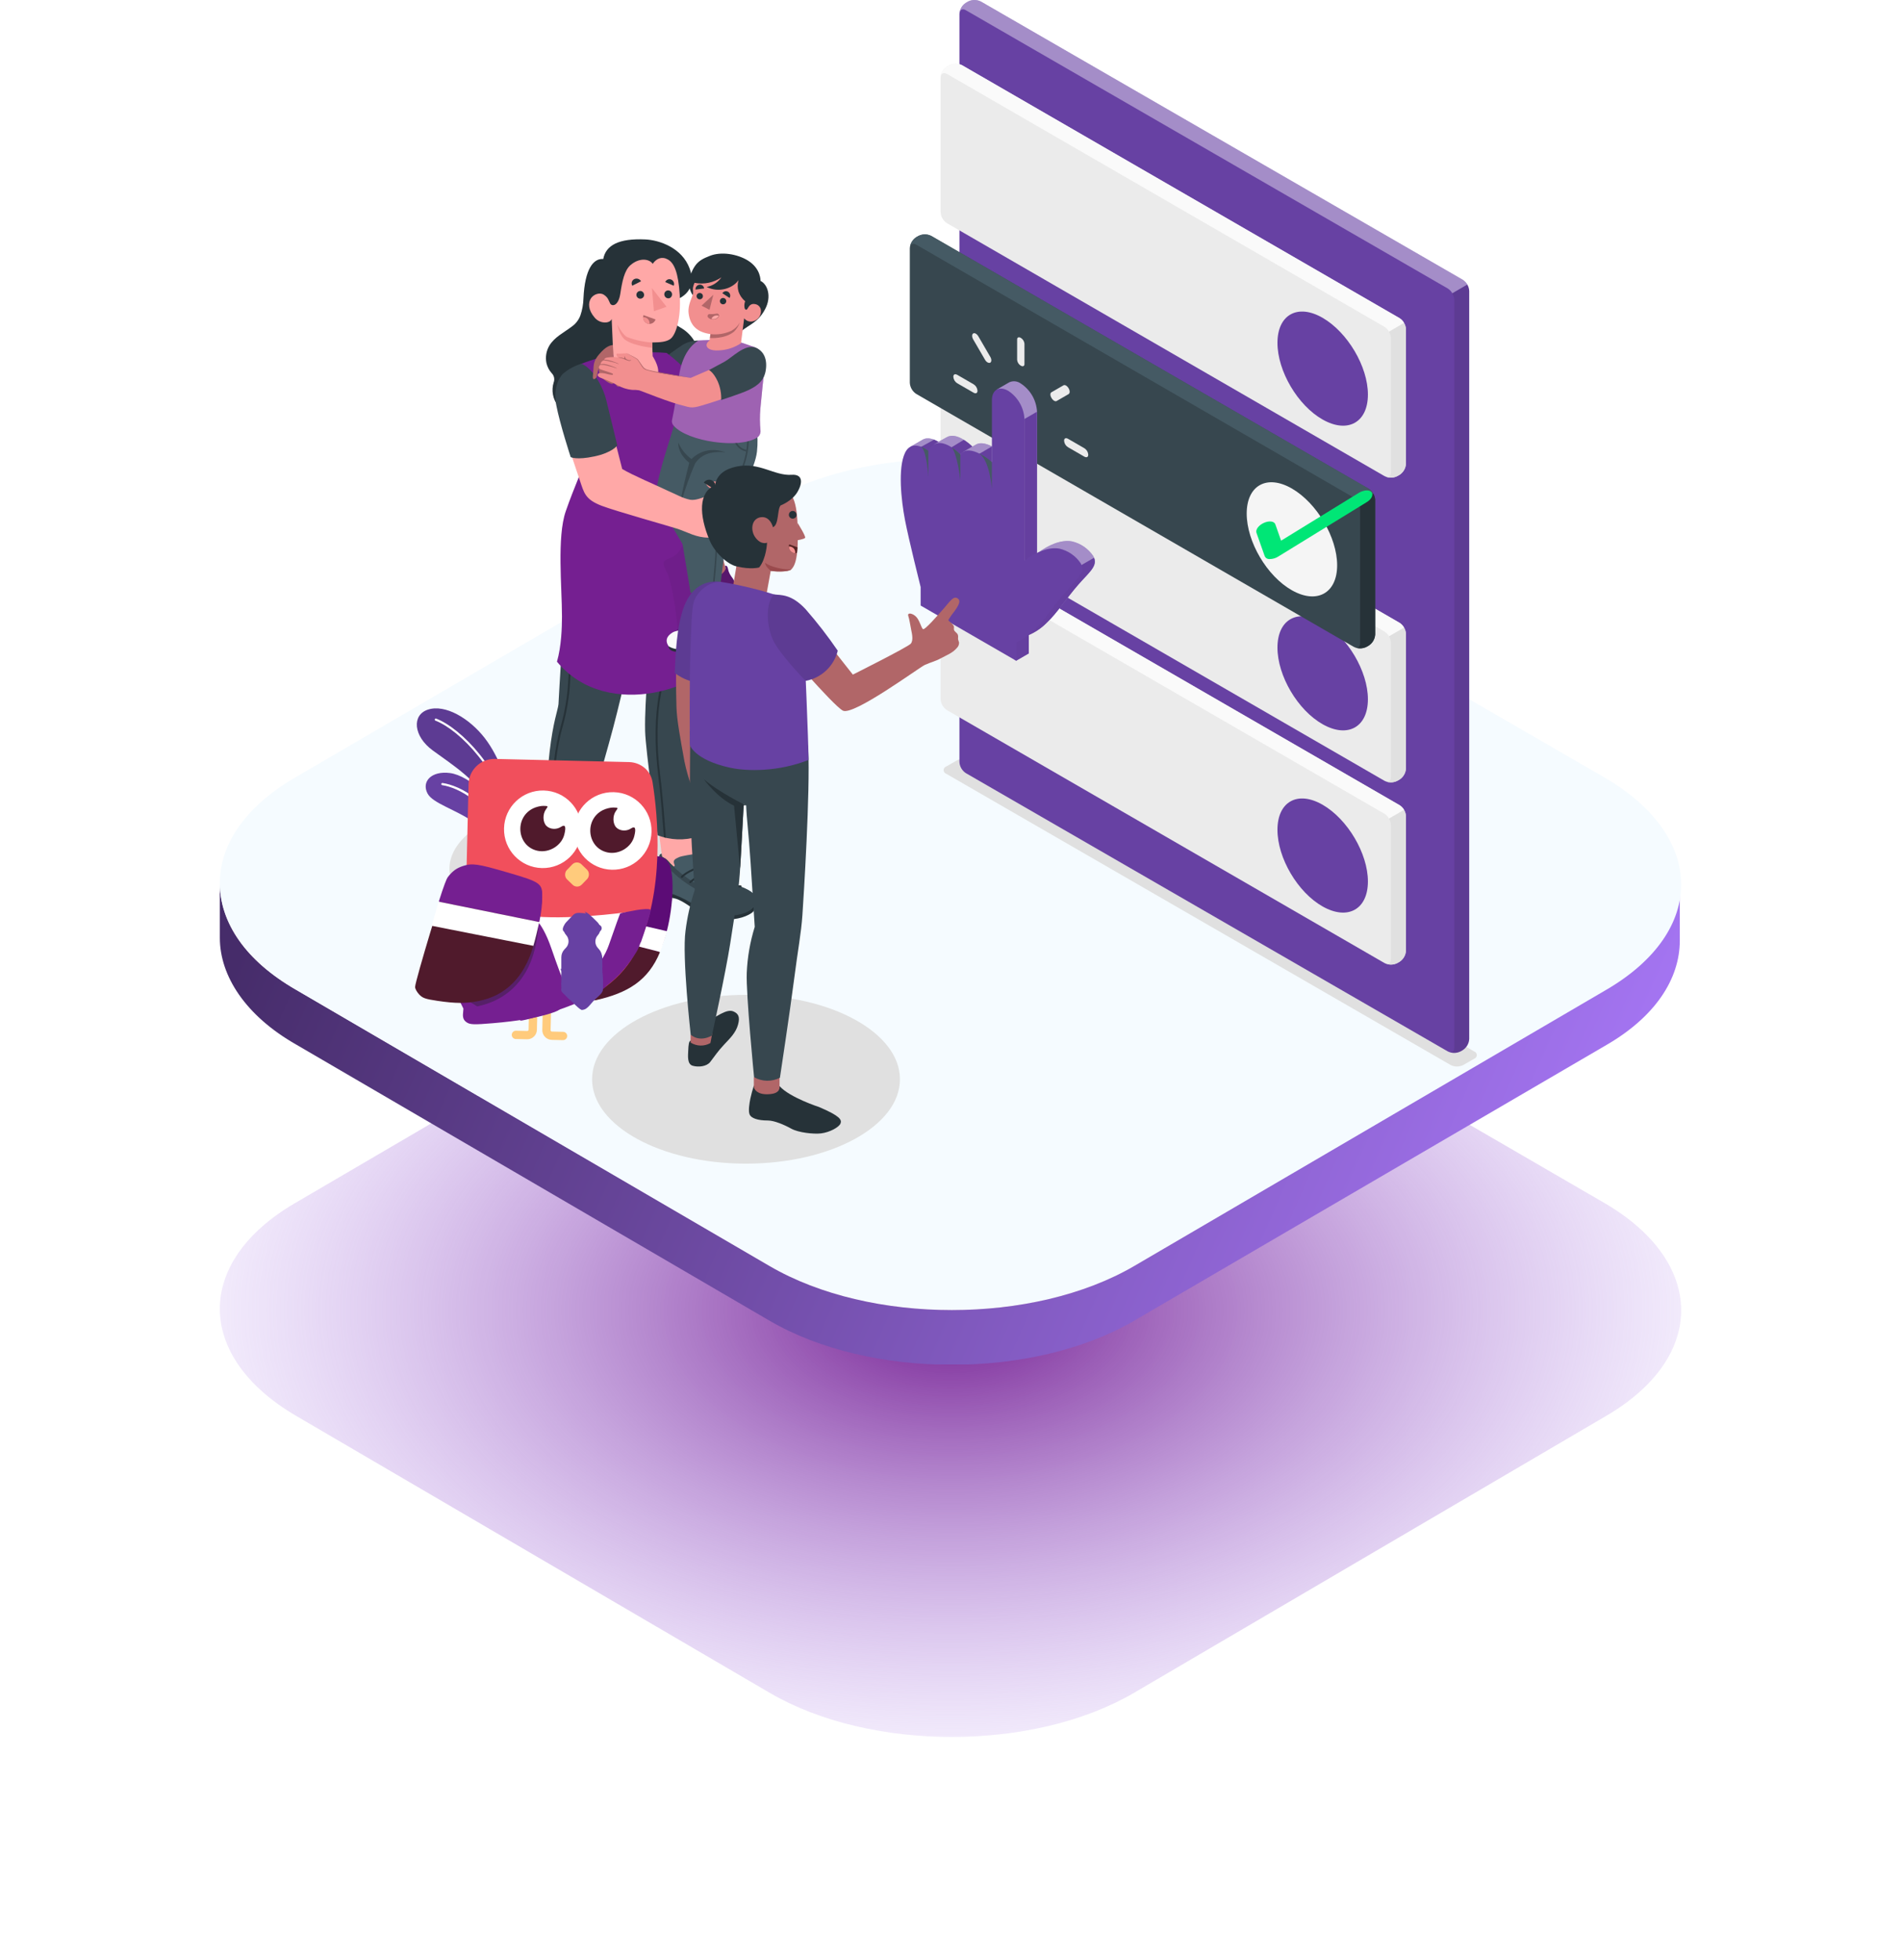 <svg width="294" height="303" viewBox="0 0 294 303" fill="none" xmlns="http://www.w3.org/2000/svg">
<g filter="url(#filter0_f_4249_4491)">
<path d="M248.216 186.057C263.787 195.172 263.998 209.798 248.426 218.913L175.408 261.732C159.836 270.847 134.585 270.847 119.013 261.732L45.785 218.913C30.213 209.798 30.002 195.172 45.574 186.057L118.382 143.449C133.953 134.335 159.205 134.335 174.776 143.449L248.216 186.057Z" fill="url(#paint0_radial_4249_4491)"/>
</g>
<g clip-path="url(#clip0_4249_4491)">
<path d="M248.216 153.039L175.408 195.75C159.836 204.842 134.585 204.842 119.013 195.75L45.784 153.039C37.998 148.599 34 142.679 34 136.547V145.005C34 150.925 37.998 157.057 45.784 161.497L119.013 204.208C134.585 213.3 159.836 213.3 175.408 204.208L248.216 161.708C256.002 157.268 259.79 151.348 259.79 145.427V136.97C259.79 142.679 256.002 148.599 248.216 153.039Z" fill="url(#paint1_linear_4249_4491)"/>
<path d="M248.217 120.264C263.788 129.356 263.999 143.945 248.427 153.037L175.408 195.749C159.837 204.841 134.585 204.841 119.014 195.749L45.785 153.037C30.213 143.945 30.002 129.356 45.574 120.264L118.382 77.764C133.954 68.672 159.205 68.672 174.777 77.764L248.217 120.264Z" fill="#F5FBFF"/>
</g>
<path d="M227.99 163.702L226.302 164.672C225.999 164.826 225.664 164.906 225.325 164.906C224.985 164.906 224.65 164.826 224.348 164.672L146.34 119.639C146.222 119.6 146.119 119.525 146.046 119.424C145.973 119.323 145.933 119.201 145.933 119.077C145.933 118.952 145.973 118.83 146.046 118.73C146.119 118.629 146.222 118.553 146.34 118.515L148.015 117.558C148.318 117.404 148.653 117.324 148.992 117.324C149.332 117.324 149.667 117.404 149.97 117.558L227.99 162.574C228.108 162.614 228.21 162.689 228.283 162.791C228.356 162.892 228.395 163.013 228.395 163.138C228.395 163.262 228.356 163.384 228.283 163.485C228.21 163.586 228.108 163.662 227.99 163.702Z" fill="#E0E0E0"/>
<path d="M115.376 179.923C102.228 179.923 91.57 174.08 91.57 166.874C91.57 159.667 102.228 153.824 115.376 153.824C128.523 153.824 139.182 159.667 139.182 166.874C139.182 174.08 128.523 179.923 115.376 179.923Z" fill="#E0E0E0"/>
<path d="M87.874 144.414C77.73 144.414 69.507 139.905 69.507 134.344C69.507 128.782 77.73 124.273 87.874 124.273C98.017 124.273 106.24 128.782 106.24 134.344C106.24 139.905 98.017 144.414 87.874 144.414Z" fill="#E0E0E0"/>
<path d="M78.89 124.225C78.917 121.918 77.306 117.125 74.95 114.101C72.594 111.076 68.861 108.842 66.175 109.727C63.674 110.548 63.918 113.816 66.902 116.014C69.885 118.213 74.399 120.98 75.686 124.744L78.416 129.366L78.89 124.225Z" fill="#6741A3"/>
<path opacity="0.1" d="M78.89 124.225C78.917 121.918 77.306 117.125 74.95 114.101C72.594 111.076 68.861 108.842 66.175 109.727C63.674 110.548 63.918 113.816 66.902 116.014C69.885 118.213 74.399 120.98 75.686 124.744L78.416 129.366L78.89 124.225Z" fill="black"/>
<path d="M79.021 127.386C78.985 127.382 78.95 127.366 78.924 127.341C78.897 127.315 78.879 127.282 78.872 127.246C77.423 119.356 71.131 112.883 67.34 111.425C67.297 111.409 67.263 111.377 67.244 111.335C67.225 111.294 67.224 111.247 67.24 111.204C67.248 111.184 67.26 111.165 67.275 111.149C67.29 111.133 67.309 111.12 67.329 111.112C67.349 111.103 67.371 111.098 67.393 111.098C67.415 111.097 67.436 111.101 67.457 111.109C71.325 112.594 77.735 119.175 79.193 127.187C79.197 127.209 79.196 127.231 79.192 127.253C79.187 127.274 79.178 127.294 79.165 127.312C79.153 127.33 79.137 127.346 79.118 127.358C79.1 127.37 79.079 127.378 79.057 127.381L79.021 127.386Z" fill="white"/>
<path d="M77.767 132.41C77.41 131.11 75.853 128.952 73.316 127.151C70.504 125.165 66.929 124.222 66.121 122.692C65.151 120.85 66.712 119.144 69.619 119.532C72.526 119.92 77.591 123.96 78.34 129.945L77.767 132.41Z" fill="#6741A3"/>
<path d="M78.366 131.053C78.333 131.049 78.303 131.037 78.277 131.017C78.252 130.997 78.232 130.97 78.221 130.94C75.892 124.169 70.773 121.741 68.395 121.402C68.351 121.395 68.311 121.372 68.284 121.337C68.257 121.301 68.245 121.257 68.25 121.213C68.253 121.191 68.26 121.169 68.271 121.15C68.282 121.131 68.297 121.114 68.315 121.101C68.332 121.087 68.353 121.077 68.374 121.072C68.396 121.066 68.418 121.065 68.44 121.068C71.072 121.443 76.159 123.916 78.542 130.831C78.549 130.852 78.552 130.874 78.55 130.896C78.549 130.918 78.543 130.939 78.534 130.959C78.524 130.979 78.511 130.996 78.494 131.011C78.478 131.025 78.459 131.036 78.438 131.044C78.415 131.053 78.39 131.056 78.366 131.053Z" fill="white"/>
<path d="M225.887 162.566L226.23 162.367C226.518 162.18 226.758 161.926 226.931 161.628C227.103 161.33 227.203 160.996 227.223 160.652V44.982C227.203 44.638 227.103 44.303 226.93 44.004C226.758 43.706 226.518 43.452 226.23 43.262L151.698 0.237C151.39 0.081 151.05 0 150.705 0C150.36 0 150.02 0.081 149.712 0.237L149.374 0.436C149.084 0.624 148.843 0.878 148.671 1.176C148.498 1.475 148.399 1.811 148.381 2.155V117.821C148.399 118.166 148.498 118.501 148.671 118.8C148.843 119.099 149.084 119.353 149.374 119.541L223.901 162.566C224.208 162.722 224.549 162.803 224.894 162.803C225.239 162.803 225.579 162.722 225.887 162.566Z" fill="#6741A3"/>
<path opacity="0.4" d="M148.39 1.997C148.458 1.483 148.873 1.293 149.369 1.578L223.905 44.608C224.197 44.791 224.438 45.046 224.605 45.348L226.93 43.994C226.76 43.692 226.518 43.438 226.226 43.253L151.699 0.237C151.391 0.081 151.051 0 150.706 0C150.361 0 150.02 0.081 149.713 0.237L149.369 0.436C149.106 0.612 148.882 0.843 148.713 1.112C148.544 1.381 148.434 1.683 148.39 1.997Z" fill="white"/>
<path opacity="0.1" d="M224.067 162.643C224.357 162.759 224.667 162.812 224.978 162.798C225.29 162.785 225.594 162.706 225.873 162.567L226.22 162.368C226.509 162.179 226.749 161.925 226.921 161.627C227.092 161.328 227.191 160.993 227.209 160.648V44.983C227.199 44.638 227.099 44.302 226.92 44.008L224.596 45.362C224.78 45.651 224.89 45.981 224.916 46.323V161.993C224.916 162.562 224.537 162.828 224.067 162.643Z" fill="black"/>
<path d="M216.105 120.729L216.448 120.53C216.737 120.342 216.977 120.089 217.15 119.791C217.322 119.493 217.422 119.159 217.441 118.815V98.025C217.422 97.68 217.322 97.345 217.15 97.046C216.977 96.748 216.737 96.494 216.448 96.305L148.782 57.202C148.475 57.046 148.136 56.965 147.792 56.965C147.447 56.965 147.108 57.046 146.801 57.202L146.458 57.401C146.168 57.589 145.928 57.842 145.755 58.141C145.582 58.44 145.483 58.776 145.465 59.12V79.911C145.483 80.255 145.582 80.59 145.755 80.888C145.928 81.186 146.168 81.439 146.458 81.626L214.119 120.729C214.427 120.885 214.767 120.966 215.112 120.966C215.457 120.966 215.798 120.885 216.105 120.729Z" fill="#EBEBEB"/>
<path d="M145.474 58.964C145.542 58.45 145.957 58.26 146.458 58.544L214.124 97.652C214.416 97.836 214.657 98.09 214.824 98.392L217.148 97.038C216.981 96.734 216.739 96.477 216.444 96.293L148.783 57.19C148.476 57.034 148.136 56.953 147.792 56.953C147.448 56.953 147.108 57.034 146.801 57.19L146.458 57.389C146.19 57.565 145.964 57.797 145.794 58.069C145.624 58.341 145.515 58.646 145.474 58.964Z" fill="#FAFAFA"/>
<path d="M214.29 120.811C214.58 120.926 214.89 120.979 215.202 120.965C215.513 120.951 215.818 120.871 216.096 120.73L216.448 120.536C216.734 120.346 216.972 120.091 217.143 119.792C217.314 119.494 217.413 119.16 217.432 118.816V98.026C217.421 97.681 217.322 97.345 217.143 97.051L214.818 98.405C214.995 98.701 215.096 99.036 215.112 99.38V120.175C215.116 120.726 214.755 120.992 214.29 120.811Z" fill="#E0E0E0"/>
<path d="M204.554 96.258C200.695 94.028 197.566 95.761 197.566 100.131C197.566 104.5 200.699 109.808 204.563 111.988C208.427 114.169 211.555 112.44 211.555 108.116C211.555 103.791 208.413 98.488 204.554 96.258Z" fill="#6741A3"/>
<path d="M216.105 148.908L216.448 148.71C216.737 148.522 216.977 148.269 217.15 147.971C217.322 147.673 217.422 147.338 217.441 146.995V126.204C217.422 125.86 217.322 125.525 217.15 125.226C216.977 124.927 216.737 124.673 216.448 124.484L148.782 85.382C148.475 85.226 148.136 85.144 147.792 85.144C147.447 85.144 147.108 85.226 146.801 85.382L146.458 85.58C146.168 85.768 145.927 86.022 145.755 86.321C145.582 86.62 145.483 86.955 145.465 87.3V108.09C145.483 108.434 145.582 108.769 145.755 109.067C145.928 109.365 146.168 109.618 146.458 109.806L214.119 148.908C214.427 149.064 214.767 149.146 215.112 149.146C215.457 149.146 215.798 149.064 216.105 148.908Z" fill="#EBEBEB"/>
<path d="M145.474 87.139C145.542 86.624 145.957 86.439 146.458 86.724L214.124 125.831C214.415 126.014 214.655 126.267 214.824 126.567L217.148 125.213C216.977 124.921 216.735 124.677 216.444 124.504L148.783 85.401C148.476 85.245 148.136 85.164 147.792 85.164C147.448 85.164 147.108 85.245 146.801 85.401L146.458 85.6C146.194 85.772 145.97 85.998 145.8 86.263C145.631 86.529 145.519 86.827 145.474 87.139Z" fill="#FAFAFA"/>
<path d="M214.29 148.986C214.579 149.102 214.89 149.155 215.201 149.142C215.512 149.129 215.817 149.05 216.096 148.91L216.448 148.711C216.735 148.522 216.973 148.267 217.144 147.968C217.315 147.67 217.414 147.335 217.432 146.991V126.205C217.422 125.861 217.322 125.525 217.143 125.23L214.818 126.585C214.995 126.882 215.095 127.219 215.112 127.564V148.359C215.116 148.905 214.755 149.172 214.29 148.986Z" fill="#E0E0E0"/>
<path d="M204.554 124.434C200.695 122.204 197.566 123.937 197.566 128.307C197.566 132.676 200.699 137.984 204.563 140.164C208.427 142.344 211.555 140.616 211.555 136.291C211.555 131.967 208.413 126.659 204.554 124.434Z" fill="#6741A3"/>
<path d="M216.105 73.615L216.448 73.417C216.737 73.228 216.977 72.974 217.15 72.675C217.322 72.377 217.422 72.041 217.441 71.697V50.925C217.422 50.581 217.322 50.247 217.15 49.949C216.977 49.651 216.737 49.397 216.448 49.209L148.782 10.089C148.475 9.933 148.136 9.852 147.792 9.852C147.447 9.852 147.108 9.933 146.801 10.089L146.458 10.287C146.168 10.474 145.928 10.727 145.755 11.025C145.582 11.324 145.483 11.658 145.465 12.002V32.793C145.483 33.138 145.582 33.473 145.755 33.772C145.928 34.071 146.168 34.325 146.458 34.513L214.119 73.615C214.427 73.771 214.767 73.853 215.112 73.853C215.457 73.853 215.798 73.771 216.105 73.615Z" fill="#EBEBEB"/>
<path d="M145.474 11.846C145.542 11.332 145.957 11.147 146.458 11.431L214.124 50.538C214.417 50.719 214.658 50.973 214.824 51.274L217.148 49.92C216.982 49.616 216.739 49.361 216.444 49.18L148.783 10.077C148.476 9.921 148.136 9.84 147.792 9.84C147.448 9.84 147.108 9.921 146.801 10.077L146.458 10.275C146.191 10.451 145.964 10.682 145.794 10.953C145.624 11.224 145.515 11.529 145.474 11.846Z" fill="#FAFAFA"/>
<path d="M214.291 73.692C214.581 73.808 214.891 73.861 215.202 73.848C215.514 73.835 215.819 73.756 216.097 73.616L216.449 73.417C216.738 73.227 216.978 72.971 217.15 72.671C217.322 72.371 217.42 72.034 217.438 71.688V50.925C217.428 50.579 217.328 50.241 217.149 49.945L214.824 51.299C215.001 51.597 215.102 51.933 215.117 52.279V73.042C215.117 73.611 214.756 73.873 214.291 73.692Z" fill="#E0E0E0"/>
<path d="M204.554 49.145C200.695 46.915 197.566 48.648 197.566 53.013C197.566 57.378 200.699 62.691 204.563 64.875C208.427 67.06 211.555 65.327 211.555 61.002C211.555 56.678 208.413 51.379 204.554 49.145Z" fill="#6741A3"/>
<path d="M211.348 100.015L211.691 99.816C211.98 99.628 212.221 99.374 212.393 99.075C212.566 98.776 212.665 98.441 212.684 98.096V77.306C212.665 76.961 212.565 76.626 212.392 76.327C212.22 76.029 211.979 75.775 211.691 75.586L144.029 36.483C143.721 36.327 143.381 36.246 143.036 36.246C142.691 36.246 142.351 36.327 142.043 36.483L141.7 36.677C141.412 36.866 141.172 37.12 140.999 37.419C140.827 37.718 140.727 38.053 140.707 38.397V59.188C140.726 59.532 140.826 59.867 140.999 60.166C141.171 60.464 141.411 60.718 141.7 60.907L209.366 100.015C209.673 100.17 210.012 100.252 210.357 100.252C210.701 100.252 211.04 100.17 211.348 100.015Z" fill="#37474F"/>
<path d="M140.716 38.244C140.784 37.729 141.199 37.539 141.7 37.828L209.366 76.936C209.659 77.118 209.901 77.371 210.071 77.671L212.391 76.317C212.225 76.013 211.984 75.757 211.691 75.573L144.029 36.483C143.722 36.327 143.381 36.246 143.036 36.246C142.691 36.246 142.351 36.327 142.043 36.483L141.7 36.677C141.434 36.852 141.208 37.083 141.038 37.353C140.868 37.624 140.758 37.927 140.716 38.244Z" fill="#455A64"/>
<path d="M209.532 100.093C209.822 100.208 210.132 100.261 210.443 100.247C210.754 100.234 211.059 100.155 211.338 100.016L211.685 99.817C211.973 99.628 212.213 99.374 212.385 99.075C212.556 98.776 212.655 98.442 212.674 98.097V77.307C212.662 76.962 212.561 76.626 212.38 76.332L210.06 77.686C210.236 77.982 210.335 78.317 210.349 78.661V99.456C210.358 100.007 210.02 100.273 209.532 100.093Z" fill="#263238"/>
<path d="M199.796 75.536C195.937 73.311 192.809 75.044 192.809 79.409C192.809 83.774 195.941 89.087 199.805 91.271C203.669 93.456 206.801 91.723 206.797 87.399C206.792 83.074 203.655 77.766 199.796 75.536Z" fill="#F5F5F5"/>
<path d="M196.339 86.447C196.186 86.457 196.034 86.421 195.902 86.342C195.77 86.264 195.666 86.148 195.601 86.008L194.319 82.381C194.148 81.894 194.66 81.21 195.468 80.846C196.277 80.482 197.069 80.584 197.237 81.068L198.129 83.599L210.127 76.221C210.876 75.758 211.774 75.686 212.108 76.096C212.443 76.507 212.123 77.188 211.378 77.637L197.677 86.06C197.289 86.306 196.84 86.439 196.381 86.442L196.339 86.447Z" fill="#00E676"/>
<path d="M140.725 69.117L142.689 67.984C143.542 67.496 144.584 67.984 145.135 68.318L146.376 67.627C147.861 66.724 149.929 68.606 150.389 69.053L150.922 68.751C152.497 67.803 155.363 70.344 155.363 70.344V60.856L154.118 60.256L156.099 59.109C156.383 58.983 156.695 58.934 157.004 58.967C157.313 58.999 157.608 59.112 157.859 59.294C158.593 59.772 159.203 60.416 159.641 61.173C160.078 61.931 160.331 62.781 160.378 63.655V85.578C162.184 84.224 164.116 83.412 165.795 83.714C167.132 84.027 168.303 84.833 169.072 85.971C169.902 87.442 168.53 88.363 166.761 90.385C164.991 92.408 163.457 94.809 161.859 96.299C161.07 97.098 160.133 97.735 159.101 98.176V101.029L157.16 102.153L144.305 92.489V89.632C144.305 89.632 142.472 82.31 141.885 79.25C141.321 76.307 140.802 71.608 141.772 69.171L140.721 69.099L140.725 69.117Z" fill="#6741A3"/>
<path opacity="0.4" d="M140.725 69.117L142.689 67.984C143.542 67.496 144.584 67.984 145.135 68.318L146.376 67.627C147.861 66.724 149.929 68.606 150.389 69.053L150.922 68.751C152.497 67.803 155.363 70.344 155.363 70.344V60.856L154.118 60.256L156.099 59.109C156.383 58.983 156.695 58.934 157.004 58.967C157.313 58.999 157.608 59.112 157.859 59.294C158.593 59.772 159.203 60.416 159.641 61.173C160.078 61.931 160.331 62.781 160.378 63.655V85.578C162.184 84.224 164.116 83.412 165.795 83.714C167.132 84.027 168.303 84.833 169.072 85.971C169.902 87.442 168.53 88.363 166.761 90.385C164.991 92.408 163.457 94.809 161.859 96.299C161.07 97.098 160.133 97.735 159.101 98.176V101.029L157.16 102.153L144.305 92.489V89.632C144.305 89.632 142.472 82.31 141.885 79.25C141.321 76.307 140.802 71.608 141.772 69.171L140.721 69.099L140.725 69.117Z" fill="white"/>
<path d="M155.219 94.313L164.942 88.702L169.198 86.242C169.74 87.569 168.427 88.499 166.766 90.399C165.01 92.408 163.461 94.823 161.864 96.312C161.075 97.112 160.138 97.749 159.106 98.19V101.029L157.165 102.153L154.326 100.018C154.691 97.608 155.219 94.313 155.219 94.313Z" fill="#6741A3"/>
<path d="M158.432 64.788L160.373 63.664V86.662L158.432 86.711V64.788Z" fill="#6741A3"/>
<path d="M143.18 70.593L141.673 69.483C141.709 69.384 141.736 69.284 141.777 69.19L141.226 69.153L142.436 69.099L144.453 67.984C144.689 68.079 144.917 68.192 145.135 68.323L144.503 68.689L143.18 70.593Z" fill="#6741A3"/>
<path d="M148.52 70.265L147.108 69.19L149.058 68.008C149.528 68.31 149.968 68.658 150.371 69.046L149.017 69.831L148.52 70.265Z" fill="#6741A3"/>
<path d="M151.472 70.158L153.404 69.03L153.395 69.012V71.454L151.147 70.632L151.472 70.158Z" fill="#6741A3"/>
<g opacity="0.15">
<path opacity="0.15" d="M155.219 94.313L164.942 88.702L169.198 86.242C169.74 87.569 168.427 88.499 166.766 90.399C165.01 92.408 163.461 94.823 161.864 96.312C161.075 97.112 160.138 97.749 159.106 98.19V101.029L157.165 102.153L154.326 100.018C154.691 97.608 155.219 94.313 155.219 94.313Z" fill="black"/>
<path opacity="0.15" d="M158.432 64.788L160.373 63.664V86.662L158.432 86.711V64.788Z" fill="black"/>
<path opacity="0.15" d="M143.18 70.593L141.673 69.483C141.709 69.384 141.736 69.284 141.777 69.19L141.226 69.153L142.436 69.099L144.453 67.984C144.689 68.079 144.917 68.192 145.135 68.323L144.503 68.689L143.18 70.593Z" fill="black"/>
<path opacity="0.15" d="M148.52 70.265L147.108 69.19L149.058 68.008C149.528 68.31 149.968 68.658 150.371 69.046L149.017 69.831L148.52 70.265Z" fill="black"/>
<path opacity="0.15" d="M151.472 70.158L153.404 69.03L153.395 69.012V71.454L151.147 70.632L151.472 70.158Z" fill="black"/>
</g>
<path d="M157.165 102.17V99.313C158.198 98.865 159.133 98.222 159.919 97.417C161.517 95.927 163.078 93.508 164.821 91.504C166.563 89.5 167.98 88.556 167.132 87.089C166.363 85.951 165.192 85.145 163.855 84.832C162.167 84.53 160.244 85.356 158.438 86.697V64.787C158.392 63.913 158.14 63.063 157.703 62.306C157.266 61.548 156.657 60.904 155.924 60.426C154.534 59.623 153.405 60.273 153.405 61.88V71.454C153.405 71.454 149.934 68.375 148.535 70.262C148.535 70.262 145.123 66.692 143.57 69.707C143.57 69.707 141.069 67.689 139.959 70.032C138.849 72.374 139.372 77.331 139.959 80.391C140.546 83.451 142.383 90.773 142.383 90.773V93.63L157.165 102.17Z" fill="#6741A3"/>
<path d="M153.395 75.569C153.395 75.569 153.079 71.2 151.472 70.152H151.531C152.196 70.511 152.821 70.939 153.395 71.43V71.349C153.401 71.361 153.404 71.375 153.404 71.389C153.404 71.403 153.401 71.417 153.395 71.43V75.569Z" fill="#455A64"/>
<path d="M148.521 70.262V74.261C148.521 74.261 148.07 70.149 147.167 69.156C147.658 69.474 148.112 69.845 148.521 70.262Z" fill="#455A64"/>
<path d="M143.574 69.709V73.722C143.574 73.722 143.33 69.682 142.459 69.086C142.859 69.238 143.235 69.448 143.574 69.709Z" fill="#455A64"/>
<path d="M157.869 56.541C158.185 56.722 158.438 56.618 158.438 56.302V53.143C158.421 52.958 158.361 52.78 158.262 52.623C158.163 52.466 158.028 52.335 157.869 52.24C157.557 52.059 157.305 52.168 157.305 52.479V55.639C157.32 55.823 157.38 56.001 157.478 56.158C157.576 56.315 157.71 56.446 157.869 56.541Z" fill="#EBEBEB"/>
<path d="M162.628 61.546C162.849 61.925 163.206 62.133 163.427 61.998L165.264 60.937C165.485 60.811 165.485 60.395 165.264 60.034C165.043 59.651 164.686 59.443 164.465 59.583L162.628 60.644C162.389 60.747 162.389 61.163 162.628 61.546Z" fill="#EBEBEB"/>
<path d="M164.572 68.106V68.196C164.592 68.392 164.657 68.581 164.763 68.748C164.869 68.914 165.012 69.053 165.182 69.153L167.691 70.602C168.025 70.796 168.301 70.683 168.301 70.345V70.254C168.28 70.059 168.215 69.87 168.109 69.704C168.003 69.538 167.86 69.399 167.691 69.298L165.182 67.849C164.843 67.655 164.572 67.767 164.572 68.106Z" fill="#EBEBEB"/>
<path d="M151.17 60.462V60.371C151.151 60.174 151.086 59.985 150.981 59.818C150.875 59.651 150.731 59.511 150.561 59.41L148.051 57.961C147.717 57.767 147.442 57.884 147.442 58.218V58.309C147.462 58.504 147.528 58.693 147.633 58.859C147.739 59.025 147.882 59.164 148.051 59.266L150.561 60.714C150.89 60.908 151.17 60.796 151.17 60.462Z" fill="#EBEBEB"/>
<path d="M153.149 56.073C153.37 55.947 153.37 55.536 153.149 55.17L151.311 52.011C151.09 51.627 150.734 51.419 150.513 51.559C150.291 51.69 150.291 52.101 150.513 52.485L152.35 55.644C152.553 55.996 152.914 56.204 153.149 56.073Z" fill="#EBEBEB"/>
<path d="M102.324 132.014C102.242 131.175 101.525 125.859 101.525 125.859L107.913 126.003C107.913 126.003 107.502 131.178 107.913 132.438C108.191 133.273 109.061 134.233 109.394 134.62C109.728 135.006 105.784 135.555 104.288 135.312C102.791 135.069 102.361 134.464 102.246 133.585C102.176 133.061 102.203 132.528 102.324 132.014Z" fill="#FFA8A7"/>
<path d="M116.611 139.723C116.705 139.723 116.87 140.658 116.374 141.064C115.804 141.538 114.111 142.339 111.841 142.13C109.572 141.921 108.328 141.319 107.402 140.652C106.476 139.985 105.182 139.043 104.153 138.866C103.199 138.701 102.155 138.336 101.843 138.074C101.531 137.812 101.531 136.621 101.531 136.621L116.611 139.723Z" fill="#263238"/>
<path d="M102.324 132.013C102.244 132.016 102.167 132.046 102.106 132.098C102.045 132.15 102.003 132.221 101.987 132.3C101.928 132.63 101.878 133.587 101.741 134.13C101.554 134.884 101.454 136.424 101.597 137.029C101.741 137.634 103.3 138.021 104.3 138.339C105.466 138.765 106.563 139.359 107.558 140.1C108.643 140.873 110.904 141.643 112.378 141.593C114.124 141.537 116.076 140.97 116.506 140.218C117.039 139.283 117.416 138.22 114.797 137.197C114.305 137.001 112.559 136.119 111.964 135.798C110.352 134.931 109.214 134.123 108.441 132.533C108.373 132.332 108.236 132.161 108.054 132.05C107.891 131.995 107.717 131.985 107.549 132.022C107.119 132.088 105.407 132.35 105.017 132.53C104.628 132.711 104.185 132.88 104.204 133.285C104.217 133.427 104.254 133.566 104.313 133.696C104.347 133.777 104.372 133.887 104.294 133.94C104.216 133.993 104.12 133.94 104.051 133.883C103.792 133.655 103.552 133.406 103.334 133.138C103.209 132.999 103.067 132.874 102.913 132.767C102.758 132.694 102.608 132.61 102.464 132.518C102.302 132.381 102.336 132.203 102.324 132.013Z" fill="#455A64"/>
<path d="M107.558 140.099C107.097 139.771 106.623 139.457 106.121 139.164C106.121 139.164 109.211 140.769 110.42 139.968C111.197 139.453 110.804 138.864 110.782 138.674C110.76 138.484 113.519 137.056 114.286 136.953C114.501 137.056 114.685 137.137 114.797 137.184C117.416 138.206 117.039 139.279 116.506 140.205C116.076 140.956 114.667 141.57 112.409 141.63C110.935 141.683 108.643 140.872 107.558 140.099Z" fill="#37474F"/>
<path d="M110.567 138.135C112.191 138.677 111.502 138.97 111.062 139.042C110.623 139.114 107.867 137.742 106.183 136.595C104.425 135.397 103.303 134.069 102.651 133.63C102.408 133.465 102.146 133.262 101.912 133.072C101.946 132.76 101.971 132.448 101.999 132.299C102.015 132.22 102.057 132.149 102.118 132.097C102.179 132.045 102.256 132.015 102.336 132.012C102.336 132.202 102.314 132.38 102.476 132.517C102.621 132.609 102.771 132.692 102.925 132.766C103.08 132.873 103.221 132.998 103.346 133.137C103.564 133.405 103.804 133.654 104.063 133.882C105.5 135.469 108.927 137.589 110.567 138.135Z" fill="#37474F"/>
<path d="M110.928 138.829C110.892 138.83 110.857 138.819 110.828 138.798C110.811 138.788 110.797 138.774 110.787 138.758C110.776 138.741 110.77 138.723 110.767 138.703C110.764 138.684 110.766 138.665 110.771 138.646C110.777 138.627 110.787 138.61 110.8 138.596C111.239 138.075 113.363 136.815 114.541 136.903C114.561 136.903 114.581 136.907 114.599 136.915C114.618 136.923 114.634 136.934 114.648 136.949C114.662 136.964 114.672 136.981 114.679 137C114.686 137.019 114.689 137.039 114.687 137.059C114.685 137.079 114.679 137.098 114.669 137.116C114.659 137.133 114.646 137.148 114.63 137.161C114.614 137.173 114.595 137.182 114.576 137.187C114.556 137.192 114.536 137.193 114.516 137.19C113.406 137.112 111.398 138.359 111.046 138.77C111.016 138.805 110.973 138.826 110.928 138.829Z" fill="#263238"/>
<path d="M109.504 138.079C109.468 138.079 109.434 138.069 109.404 138.048C109.388 138.037 109.375 138.023 109.365 138.007C109.354 137.99 109.348 137.972 109.345 137.953C109.342 137.934 109.344 137.914 109.349 137.896C109.355 137.877 109.364 137.86 109.376 137.845C109.816 137.328 111.936 136.068 113.118 136.152C113.137 136.153 113.157 136.157 113.175 136.165C113.193 136.173 113.21 136.185 113.224 136.2C113.237 136.214 113.248 136.231 113.255 136.25C113.262 136.269 113.265 136.288 113.264 136.308C113.262 136.328 113.255 136.348 113.246 136.366C113.236 136.383 113.222 136.399 113.206 136.411C113.19 136.424 113.172 136.433 113.153 136.438C113.133 136.444 113.113 136.445 113.093 136.442C111.983 136.364 109.975 137.612 109.623 138.023C109.592 138.057 109.55 138.077 109.504 138.079Z" fill="#263238"/>
<path d="M108.072 137.372C108.035 137.373 107.999 137.362 107.969 137.341C107.953 137.33 107.939 137.316 107.929 137.3C107.919 137.284 107.912 137.265 107.909 137.246C107.907 137.227 107.908 137.208 107.914 137.189C107.919 137.171 107.928 137.153 107.941 137.139C108.384 136.618 110.504 135.358 111.682 135.446C111.702 135.446 111.721 135.45 111.739 135.459C111.757 135.467 111.774 135.478 111.787 135.493C111.8 135.508 111.811 135.525 111.817 135.543C111.824 135.562 111.827 135.582 111.825 135.602C111.823 135.622 111.817 135.641 111.807 135.659C111.797 135.677 111.784 135.692 111.768 135.705C111.752 135.717 111.733 135.726 111.714 135.732C111.694 135.737 111.674 135.738 111.654 135.736C110.544 135.658 108.536 136.905 108.184 137.316C108.155 137.348 108.115 137.368 108.072 137.372Z" fill="#263238"/>
<path d="M106.757 136.556C106.72 136.556 106.684 136.545 106.654 136.525C106.638 136.514 106.624 136.5 106.614 136.484C106.604 136.467 106.597 136.449 106.595 136.429C106.592 136.41 106.594 136.39 106.6 136.372C106.606 136.353 106.616 136.336 106.629 136.322C107.069 135.802 109.195 134.542 110.37 134.629C110.39 134.63 110.41 134.634 110.428 134.642C110.446 134.65 110.463 134.662 110.476 134.676C110.49 134.691 110.501 134.708 110.508 134.727C110.514 134.745 110.518 134.765 110.517 134.785C110.51 134.825 110.488 134.862 110.456 134.886C110.423 134.911 110.383 134.923 110.342 134.919C109.235 134.841 107.225 136.085 106.872 136.497C106.858 136.514 106.84 136.528 106.821 136.538C106.801 136.548 106.779 136.554 106.757 136.556Z" fill="#263238"/>
<path d="M105.459 135.736C105.424 135.735 105.389 135.726 105.359 135.708C105.343 135.697 105.328 135.684 105.317 135.667C105.307 135.651 105.299 135.633 105.296 135.613C105.294 135.594 105.295 135.574 105.3 135.556C105.306 135.537 105.315 135.52 105.328 135.505C105.933 134.769 108.162 133.703 109.347 133.79C109.367 133.791 109.386 133.795 109.404 133.803C109.423 133.811 109.439 133.823 109.453 133.837C109.466 133.852 109.477 133.869 109.484 133.888C109.491 133.906 109.494 133.926 109.493 133.946C109.488 133.986 109.467 134.023 109.435 134.048C109.403 134.073 109.362 134.085 109.322 134.08C108.252 134.002 106.12 135.015 105.581 135.676C105.566 135.695 105.548 135.71 105.527 135.72C105.506 135.73 105.482 135.736 105.459 135.736Z" fill="#263238"/>
<path d="M84.422 130.942C84.422 130.942 84.559 129.467 84.79 126.281L90.227 127.329L88.833 131.924C88.833 131.924 88.758 133.483 88.21 134.237C87.661 134.992 84.469 134.649 84.082 133.589C83.695 132.529 84.422 130.942 84.422 130.942Z" fill="#FFA8A7"/>
<path d="M88.216 141.382C87.982 142.713 87.626 143.564 86.934 144.269C86.242 144.973 85.064 145.048 83.904 144.643C82.744 144.238 81.307 143.396 81.098 142.192C80.889 140.989 81.023 140.194 81.41 138.984L88.216 141.382Z" fill="#263238"/>
<path d="M84.421 130.942C83.935 130.902 83.689 132.691 83.23 134.462C82.741 136.361 81.918 137.053 81.494 138.605C81.011 140.379 81.054 141.212 81.765 142.431C82.476 143.65 85.275 145.152 86.859 143.784C88.153 142.671 88.34 141.255 88.418 139.419C88.433 137.868 88.548 136.319 88.764 134.783C88.992 133.433 89.241 132.133 88.836 131.918C88.783 132.114 88.727 132.364 88.674 132.541C88.621 132.719 88.512 133.421 88.24 133.386C88.234 133.214 88.249 133.041 88.284 132.872C88.305 132.794 88.308 132.712 88.293 132.632C88.277 132.553 88.243 132.478 88.194 132.414C88.048 132.281 87.869 132.189 87.676 132.149C87.205 132.005 86.741 131.871 86.251 131.765C86.014 131.715 85.771 131.672 85.528 131.637C85.322 131.603 85.112 131.596 84.904 131.615C84.851 131.619 84.798 131.634 84.75 131.659C84.702 131.685 84.66 131.72 84.627 131.762C84.595 131.825 84.579 131.894 84.58 131.965C84.567 132.091 84.535 132.214 84.484 132.329C84.459 132.382 84.406 132.442 84.337 132.417C84.314 132.407 84.294 132.39 84.282 132.368C84.269 132.346 84.264 132.32 84.269 132.295C84.287 132.096 84.399 131.057 84.421 130.942Z" fill="#455A64"/>
<path d="M81.653 138.105C81.582 138.361 81.126 140.054 81.703 140.456C82.327 140.893 82.826 139.58 82.826 139.58C82.826 139.58 84.406 139.437 86.567 140.515C86.426 140.78 86.682 141.762 87.318 141.656C87.954 141.55 88.387 139.593 88.394 139.568C88.316 141.323 88.104 142.685 86.835 143.77C85.251 145.139 82.455 143.636 81.741 142.417C81.027 141.198 80.986 140.366 81.469 138.592C81.541 138.427 81.597 138.261 81.653 138.105Z" fill="#37474F"/>
<path d="M82.99 139.721C82.915 140.378 82.102 140.032 82.155 139.097C82.208 138.162 83.09 136.054 83.23 134.458C83.689 132.687 83.935 130.898 84.421 130.938C84.421 130.96 84.312 131.873 84.312 131.873C84.312 131.873 84.278 132.16 84.266 132.301C84.122 133.641 83.642 136.194 83.358 137.401C83.179 138.164 83.056 138.939 82.99 139.721Z" fill="#37474F"/>
<path d="M86.321 140.47C86.603 139.742 86.834 138.994 87.01 138.232C87.296 137.041 87.967 134.556 88.425 133.281C88.54 133.052 88.622 132.807 88.668 132.555C88.718 132.377 88.771 132.149 88.818 131.962C88.818 131.947 88.818 131.934 88.818 131.922C89.108 132.081 89.058 132.81 88.918 133.715C88.805 134.229 88.637 134.865 88.406 135.632C87.836 137.135 87.692 139.42 87.331 140.283C86.969 141.147 86.099 141.094 86.321 140.47Z" fill="#37474F"/>
<path d="M86.623 140.589L86.56 140.564C85.42 139.966 84.144 139.675 82.857 139.719C82.812 139.724 82.767 139.714 82.73 139.69C82.692 139.666 82.663 139.63 82.648 139.588C82.629 139.51 82.695 139.442 82.791 139.436C84.168 139.382 85.534 139.694 86.751 140.34C86.769 140.347 86.786 140.359 86.799 140.374C86.812 140.389 86.822 140.406 86.828 140.426C86.833 140.445 86.834 140.465 86.83 140.485C86.827 140.505 86.819 140.523 86.807 140.539C86.783 140.563 86.754 140.58 86.721 140.589C86.689 140.598 86.655 140.598 86.623 140.589Z" fill="#263238"/>
<path d="M87.184 139.222L87.125 139.2C85.836 138.569 84.417 138.249 82.981 138.265C82.937 138.269 82.892 138.259 82.855 138.234C82.818 138.21 82.79 138.173 82.776 138.131C82.76 138.05 82.829 137.984 82.925 137.981C84.444 137.961 85.946 138.303 87.306 138.979C87.325 138.986 87.342 138.997 87.356 139.012C87.37 139.026 87.38 139.044 87.386 139.063C87.393 139.082 87.395 139.102 87.392 139.122C87.389 139.143 87.382 139.162 87.371 139.179C87.347 139.202 87.316 139.218 87.283 139.226C87.251 139.233 87.216 139.232 87.184 139.222Z" fill="#263238"/>
<path d="M83.216 136.915C83.184 136.91 83.154 136.896 83.129 136.876C83.104 136.856 83.084 136.83 83.072 136.8C83.047 136.722 83.106 136.65 83.203 136.638C85.429 136.382 87.49 137.555 87.568 137.604C87.586 137.612 87.603 137.624 87.616 137.638C87.63 137.653 87.639 137.671 87.645 137.69C87.65 137.71 87.651 137.73 87.647 137.75C87.644 137.769 87.636 137.788 87.624 137.804C87.591 137.834 87.549 137.853 87.504 137.857C87.46 137.861 87.415 137.85 87.378 137.826C87.356 137.826 85.354 136.682 83.281 136.919C83.259 136.921 83.237 136.92 83.216 136.915Z" fill="#263238"/>
<path d="M83.466 135.657C83.434 135.65 83.405 135.637 83.38 135.617C83.355 135.597 83.335 135.571 83.322 135.542C83.297 135.464 83.353 135.392 83.45 135.38C85.004 135.207 86.572 135.548 87.915 136.349C87.933 136.357 87.949 136.369 87.961 136.385C87.974 136.401 87.983 136.419 87.987 136.438C87.99 136.458 87.99 136.478 87.984 136.497C87.979 136.517 87.969 136.534 87.955 136.549C87.919 136.576 87.876 136.591 87.83 136.591C87.785 136.591 87.742 136.576 87.706 136.549C86.449 135.817 84.993 135.503 83.547 135.651C83.52 135.658 83.493 135.66 83.466 135.657Z" fill="#263238"/>
<path d="M83.755 134.242C83.724 134.236 83.695 134.223 83.671 134.203C83.647 134.183 83.627 134.158 83.615 134.13C83.587 134.052 83.643 133.98 83.736 133.967C86.04 133.64 88.141 134.921 88.232 134.978C88.25 134.986 88.266 134.998 88.279 135.013C88.292 135.028 88.301 135.046 88.305 135.066C88.31 135.085 88.31 135.105 88.305 135.125C88.3 135.144 88.291 135.162 88.279 135.177C88.244 135.207 88.201 135.225 88.155 135.228C88.109 135.23 88.064 135.218 88.026 135.193C88.007 135.193 85.975 133.946 83.839 134.257C83.81 134.257 83.782 134.252 83.755 134.242Z" fill="#263238"/>
<path d="M88.531 78.814C87.284 91.546 86.371 108.896 86.371 108.896C86.265 109.862 85.551 111.511 84.996 116.278C84.413 121.31 84.186 128.474 84.186 128.474C84.186 128.474 87.088 130.463 89.959 129.562C89.959 129.562 93.261 118.426 94.832 112.512C96.319 106.916 98.676 96.3 98.676 96.3L99.967 106.869C99.967 106.869 99.705 110.501 99.771 113.045C99.842 116.004 101.691 129.148 101.691 129.148C103.679 129.913 105.867 129.99 107.904 129.366C107.904 129.366 109.151 110.766 109.286 107.209C109.572 100.232 108.999 86.692 108.905 77.676L88.531 78.814Z" fill="#37474F"/>
<path d="M98.676 96.302L100.044 89.341C100.044 89.341 103.514 88.898 105.316 87.336C105.316 87.336 104.135 89.422 100.855 90.189L99.508 96.337L99.966 106.868L98.676 96.302Z" fill="#263238"/>
<path d="M101.968 106.994C102.301 105.242 101.834 96.675 101.491 90.418L101.45 89.676L101.747 89.66L101.787 90.402C102.149 97.024 102.601 105.261 102.261 107.05C101.55 110.791 101.497 115.097 102.102 119.876C102.532 123.274 102.831 127.533 102.987 129.541C102.881 129.519 102.778 129.494 102.676 129.469C102.517 127.458 102.22 123.249 101.796 119.907C101.213 115.103 101.254 110.757 101.968 106.994Z" fill="#263238"/>
<path d="M85.715 117.455C85.922 115.685 86.264 113.934 86.738 112.217C87.401 109.869 87.79 107.453 87.897 105.015C88.147 99.672 89.456 86.952 90.479 78.703L90.791 78.684C90.432 81.471 90.052 84.77 89.678 88.133C91.405 88.177 92.512 87.719 93.279 82.522C93.531 80.798 93.706 79.501 93.824 78.534L94.136 78.516C94.017 79.491 93.824 80.804 93.581 82.569C92.858 87.476 91.82 88.448 89.818 88.448H89.656C88.964 94.933 88.353 101.57 88.191 105.056C88.079 107.514 87.688 109.951 87.025 112.32C86.554 114.023 86.213 115.759 86.005 117.514C85.693 120.482 85.07 125.872 84.83 128.878C84.721 128.822 84.627 128.769 84.543 128.722C84.805 125.645 85.391 120.382 85.715 117.455Z" fill="#263238"/>
<path d="M108.025 55.651C108.044 55.529 108.057 55.406 108.063 55.283C108.147 53.519 107.068 51.832 105.591 50.866C104.266 49.999 102.866 49.36 101.697 48.259L105.167 46.077C107.287 44.911 107.19 42.959 106.657 41.519C105.469 38.295 101.962 37.117 99.798 37.02C95.692 36.836 93.697 37.915 93.295 40.044C91.779 39.935 90.448 41.556 90.233 46.145C90.211 47.041 90.051 47.927 89.759 48.774C89.496 49.486 89.016 50.099 88.388 50.526C87.206 51.427 85.753 52.116 84.958 53.441C84.48 54.252 84.32 55.212 84.509 56.134C84.643 56.721 84.927 57.264 85.332 57.709C85.513 57.895 85.637 58.129 85.689 58.383C85.741 58.637 85.719 58.901 85.625 59.143C85.439 59.749 85.402 60.391 85.517 61.015C85.632 61.639 85.896 62.225 86.286 62.725C86.947 63.498 88.219 64.231 89.229 64.284C90.358 64.342 91.488 64.176 92.553 63.797C93.295 63.538 94.077 63.411 94.863 63.423C95.798 63.442 96.733 63.838 97.613 64.097C98.691 64.409 99.742 64.854 100.892 64.72C101.985 64.552 102.994 64.033 103.767 63.242C104.222 62.785 104.545 62.213 104.702 61.587C104.774 61.347 105.061 58.781 104.758 58.806C106.404 58.741 107.76 57.272 108.025 55.651Z" fill="#263238"/>
<path d="M108.004 52.751C107.006 52.732 106.031 53.047 105.232 53.646C104.609 54.054 102.19 55.828 102.19 55.828L99.801 57.667C99.801 57.667 96.207 53.571 94.782 53.334L94.121 57.583C94.121 57.583 96.927 60.483 97.9 61.683C98.579 62.521 99.331 63.114 100.621 62.347C101.912 61.58 106.857 58.197 106.857 58.197L108.004 52.751Z" fill="#B16668"/>
<path d="M108.005 52.648C107.136 52.659 106.286 52.901 105.542 53.35C104.899 53.755 101.691 56.078 101.691 56.078C101.691 56.078 102.527 58.999 104.563 59.464L107.68 57.749L108.005 52.648Z" fill="#37474F"/>
<path d="M86.913 95.306C86.913 90.826 86.118 83.067 87.49 79.073C88.862 75.079 90.23 72.47 90.268 71.201C90.268 71.201 88.955 63.931 88.79 62.431C88.363 58.525 89.061 56.691 89.847 56.274C90.8 55.902 91.773 55.582 92.762 55.316C95.465 54.547 99.34 54.45 101.859 54.487C102.794 54.537 103.106 54.571 103.106 54.571C104.337 55.487 105.475 56.523 106.501 57.664C108.503 59.987 109.831 62.094 109.513 64.482C109.337 65.522 108.878 66.492 108.188 67.288C108.032 68.445 107.779 71.722 107.779 71.722C107.81 73.009 108.054 74.777 108.715 77.879C108.715 77.879 110.208 90.829 110.208 97.853C110.077 99.612 109.98 101.872 109.98 101.872C109.834 105.545 94.227 112.029 86.137 102.312C86.829 99.905 86.913 96.974 86.913 95.306Z" fill="#751F91"/>
<path opacity="0.05" d="M105.101 103.028C105.101 98.196 104.256 90.573 103.006 88.207C101.756 85.841 103.916 87.035 105.104 85.108C106.42 82.976 107.371 80.647 107.545 82.633C107.72 84.619 106.781 97.067 106.42 100.119C106.058 103.172 105.101 105.937 105.101 103.028Z" fill="black"/>
<path d="M93.811 49.85C93.459 49.89 93.103 49.841 92.776 49.705C92.448 49.57 92.161 49.354 91.941 49.077C90.977 47.951 90.918 46.835 91.404 46.109C91.803 45.51 92.754 45.148 93.4 45.579C94.045 46.009 94.101 46.402 94.354 46.907C94.606 47.412 95.632 47.399 95.937 45.398C96.221 43.527 96.561 41.822 97.496 41.002C98.905 39.777 100.424 40.029 100.947 40.79C101.533 39.933 102.394 39.605 103.317 40.135C104.24 40.665 104.91 42.081 105.128 45.647C105.349 49.282 104.505 51.83 103.666 52.416C103.024 52.858 102.219 52.936 100.86 52.955L100.941 55.078C100.941 55.078 103.781 59.402 99.161 58.483C98.254 58.286 97.4 57.897 96.658 57.34C95.915 56.784 95.302 56.074 94.859 55.259L94.6 49.304C94.6 49.304 94.516 49.741 93.811 49.85Z" fill="#FFA8A7"/>
<path d="M99.514 48.723L101.385 49.393C101.346 49.517 101.283 49.633 101.198 49.733C101.114 49.833 101.011 49.915 100.895 49.974C100.779 50.034 100.652 50.069 100.522 50.079C100.392 50.089 100.261 50.073 100.138 50.032C99.885 49.936 99.679 49.747 99.563 49.503C99.447 49.259 99.429 48.979 99.514 48.723Z" fill="#B16668"/>
<path d="M99.707 49.066C99.629 49.047 99.548 49.036 99.467 49.035C99.461 49.25 99.522 49.461 99.641 49.639C99.761 49.818 99.933 49.954 100.134 50.03C100.235 50.064 100.34 50.081 100.446 50.08C100.476 49.848 100.417 49.614 100.279 49.425C100.142 49.237 99.937 49.108 99.707 49.066Z" fill="#F28F8F"/>
<path d="M99.579 45.803C99.536 45.912 99.463 46.007 99.367 46.075C99.271 46.143 99.158 46.181 99.04 46.185C98.923 46.189 98.807 46.158 98.707 46.097C98.607 46.036 98.528 45.946 98.478 45.84C98.428 45.733 98.411 45.615 98.428 45.499C98.446 45.383 98.497 45.274 98.575 45.187C98.654 45.099 98.756 45.037 98.87 45.008C98.983 44.978 99.103 44.983 99.214 45.02C99.364 45.079 99.486 45.193 99.554 45.338C99.622 45.484 99.631 45.651 99.579 45.803Z" fill="#263238"/>
<path d="M104.202 44.179L102.887 43.615C102.919 43.527 102.969 43.447 103.034 43.38C103.098 43.313 103.175 43.259 103.261 43.223C103.347 43.186 103.439 43.168 103.532 43.168C103.626 43.168 103.718 43.188 103.803 43.225C103.98 43.302 104.12 43.444 104.194 43.622C104.268 43.8 104.271 43.999 104.202 44.179Z" fill="#263238"/>
<path d="M102.772 45.704C102.823 45.856 102.93 45.982 103.072 46.057C103.213 46.132 103.378 46.15 103.533 46.106C103.684 46.05 103.808 45.937 103.878 45.791C103.948 45.645 103.958 45.477 103.907 45.324C103.883 45.248 103.844 45.177 103.793 45.116C103.742 45.055 103.679 45.005 103.608 44.968C103.537 44.932 103.459 44.91 103.38 44.904C103.3 44.898 103.22 44.908 103.145 44.933C103.069 44.959 102.999 44.999 102.939 45.052C102.88 45.104 102.831 45.168 102.796 45.24C102.761 45.312 102.741 45.39 102.737 45.47C102.733 45.549 102.745 45.629 102.772 45.704Z" fill="#263238"/>
<path d="M99.142 43.49L97.783 44.179C97.733 44.092 97.701 43.996 97.69 43.896C97.679 43.797 97.688 43.696 97.717 43.6C97.747 43.504 97.795 43.415 97.86 43.339C97.925 43.263 98.005 43.2 98.095 43.156C98.279 43.068 98.49 43.054 98.684 43.116C98.879 43.178 99.043 43.312 99.142 43.49Z" fill="#263238"/>
<path d="M100.826 44.551L101.129 48.124L103.083 47.435L100.826 44.551Z" fill="#F28F8F"/>
<path d="M100.867 52.955C99.548 52.881 98.249 52.601 97.017 52.126C96.571 51.936 95.966 51.122 95.477 50.215C95.477 50.215 95.82 52.001 96.786 52.615C98.257 53.551 100.898 53.775 100.898 53.775L100.867 52.955Z" fill="#F28F8F"/>
<path d="M110.66 82.269C110.791 82.753 112.366 88.368 112.366 88.368C112.366 88.368 110.95 90.681 109.08 90.138C108.983 89.156 106.897 85.867 105.65 83.657C106.402 83.604 110.255 82.432 110.66 82.269Z" fill="#B16668"/>
<path d="M113.373 89.914L107.587 96.523L107.512 96.629C107.568 96.783 107.674 96.912 107.813 96.998C107.953 97.082 108.117 97.118 108.279 97.097C108.958 97.097 110.614 96.474 111.639 95.41C112.665 94.347 112.805 92.788 112.918 92.411C113.114 91.754 113.828 91.513 113.897 90.853C113.844 90.486 113.657 90.151 113.373 89.914Z" fill="#263238"/>
<path d="M108.453 90.008C108.507 90.206 108.59 90.395 108.699 90.569C108.788 90.817 108.803 91.086 108.742 91.343C108.623 91.992 108.413 92.622 108.119 93.213C107.851 93.768 107.549 94.305 107.215 94.822C107.037 95.101 106.978 95.438 107.049 95.761C107.12 96.084 107.317 96.365 107.595 96.543C108.295 96.615 109 96.47 109.615 96.128C110.788 95.558 111.445 95.04 112.016 93.918C112.412 93.138 112.353 92.608 112.755 91.829C112.917 91.517 113.618 90.915 113.69 90.311C113.59 89.882 113.39 89.482 113.107 89.145C112.939 88.916 112.802 88.665 112.702 88.4C112.562 87.982 112.587 87.776 112.446 87.589C112.414 87.538 112.366 87.501 112.309 87.482C112.252 87.463 112.19 87.465 112.134 87.486L112.225 87.798C112.312 88.25 111.464 88.945 111.05 89.145C110.887 88.864 110.869 88.724 110.66 88.655C110.372 88.621 110.082 88.684 109.834 88.833C109.471 89 109.129 89.21 108.814 89.457C108.661 89.546 108.544 89.686 108.484 89.852C108.462 89.901 108.452 89.955 108.453 90.008Z" fill="#751F91"/>
<path opacity="0.25" d="M108.453 90.008C108.507 90.206 108.59 90.395 108.699 90.569C108.788 90.817 108.803 91.086 108.742 91.343C108.623 91.992 108.413 92.622 108.119 93.213C107.851 93.768 107.549 94.305 107.215 94.822C107.037 95.101 106.978 95.438 107.049 95.761C107.12 96.084 107.317 96.365 107.595 96.543C108.295 96.615 109 96.47 109.615 96.128C110.788 95.558 111.445 95.04 112.016 93.918C112.412 93.138 112.353 92.608 112.755 91.829C112.917 91.517 113.618 90.915 113.69 90.311C113.59 89.882 113.39 89.482 113.107 89.145C112.939 88.916 112.802 88.665 112.702 88.4C112.562 87.982 112.587 87.776 112.446 87.589C112.414 87.538 112.366 87.501 112.309 87.482C112.252 87.463 112.19 87.465 112.134 87.486L112.225 87.798C112.312 88.25 111.464 88.945 111.05 89.145C110.887 88.864 110.869 88.724 110.66 88.655C110.372 88.621 110.082 88.684 109.834 88.833C109.471 89 109.129 89.21 108.814 89.457C108.661 89.546 108.544 89.686 108.484 89.852C108.462 89.901 108.452 89.955 108.453 90.008Z" fill="black"/>
<path d="M108.148 92.926C108.204 92.849 108.27 92.781 108.345 92.723C108.497 92.597 108.672 92.499 108.859 92.436C109.249 92.298 109.666 92.256 110.075 92.315C110.159 92.315 110.172 92.514 110.075 92.505C109.7 92.477 109.323 92.533 108.972 92.667C108.82 92.719 108.672 92.78 108.529 92.851C108.371 92.919 108.233 93.027 108.127 93.163C108.112 93.124 108.107 93.083 108.111 93.042C108.114 93.001 108.127 92.961 108.148 92.926Z" fill="#FAFAFA"/>
<path d="M108.512 92.07C108.562 91.996 108.624 91.932 108.696 91.879C108.772 91.811 108.857 91.752 108.949 91.705C109.042 91.664 109.139 91.633 109.235 91.602C109.413 91.547 109.594 91.504 109.778 91.474C109.937 91.446 110.27 91.412 110.233 91.555V91.58C110.171 91.696 109.984 91.683 109.871 91.699C109.691 91.727 109.513 91.767 109.338 91.817C109.169 91.864 109.004 91.924 108.846 91.998C108.767 92.038 108.693 92.086 108.624 92.141C108.574 92.178 108.536 92.229 108.515 92.288C108.45 92.254 108.475 92.126 108.512 92.07Z" fill="#FAFAFA"/>
<path d="M108.656 91.417C108.667 91.325 108.699 91.236 108.748 91.157C108.798 91.078 108.864 91.012 108.943 90.962C109.072 90.852 109.218 90.764 109.377 90.703C109.561 90.63 109.752 90.575 109.947 90.541C110.013 90.541 110.081 90.516 110.15 90.51H110.2H110.271C110.299 90.507 110.328 90.507 110.356 90.51C110.384 90.51 110.41 90.522 110.43 90.541C110.44 90.556 110.445 90.573 110.445 90.591C110.445 90.609 110.44 90.626 110.43 90.641C110.424 90.654 110.414 90.666 110.402 90.675L110.365 90.697C110.337 90.709 110.308 90.719 110.278 90.725H110.246C110.187 90.735 110.126 90.741 110.066 90.744H110.034H109.994C109.933 90.749 109.873 90.757 109.813 90.769L109.723 90.791L109.679 90.806H109.66H109.632H109.585L109.495 90.841C109.367 90.891 109.244 90.952 109.127 91.025C109.063 91.065 109.001 91.109 108.943 91.159C108.858 91.223 108.788 91.305 108.737 91.399C108.697 91.492 108.653 91.442 108.656 91.417Z" fill="#FAFAFA"/>
<path d="M107.518 96.626C106.748 96.118 106.601 95.379 107.256 94.487C107.911 93.596 109.526 93.131 110.274 93.212C111.022 93.293 111.646 93.583 111.77 94.328C111.77 94.328 111.187 95.535 109.482 96.33C108.879 96.645 108.187 96.75 107.518 96.626Z" fill="#FAFAFA"/>
<path d="M109.096 76.555C109.725 78.186 110.261 79.852 110.701 81.543C111.181 83.626 111.792 85.765 111.792 85.765C111.792 85.765 110.495 87.442 107.658 87.685C107.658 87.685 105.504 83.981 104.004 81.49C102.305 78.684 101.158 77.225 101.666 74.887C102.446 70.884 104.332 66.158 104.581 64.188L116.603 64.755L109.096 76.555Z" fill="#455A64"/>
<path d="M111.539 87.679C111.489 88.178 110.916 93.98 110.916 93.98C110.916 93.98 108.761 95.626 107.215 94.441C107.48 93.49 106.726 89.671 106.352 87.152C107.087 87.383 111.103 87.682 111.539 87.679Z" fill="#F28F8F"/>
<path d="M111.375 95.551L103.521 99.853L103.412 99.928C103.412 100.168 103.481 100.442 103.958 100.639C104.581 100.901 106.358 100.91 107.699 100.286C109.039 99.663 109.732 98.263 109.975 97.954C110.399 97.409 111.222 97.219 111.534 96.545C111.542 96.207 111.488 95.87 111.375 95.551Z" fill="#263238"/>
<path d="M106.685 94.085C106.662 94.293 106.671 94.503 106.71 94.709C106.704 94.972 106.621 95.227 106.473 95.444C106.128 96.002 105.709 96.51 105.226 96.953C104.776 97.375 104.3 97.768 103.801 98.129C103.535 98.324 103.358 98.617 103.308 98.943C103.257 99.269 103.338 99.602 103.533 99.868C104.157 100.191 104.866 100.313 105.562 100.217C106.862 100.108 107.664 99.862 108.602 99.023C109.254 98.44 109.391 97.926 110.049 97.343C110.31 97.112 111.252 96.567 111.523 96.024C111.607 95.643 111.568 95.245 111.414 94.886C111.31 94.645 111.246 94.388 111.227 94.126C111.246 93.68 111.339 93.502 111.28 93.275C111.268 93.215 111.236 93.162 111.19 93.124C111.143 93.085 111.085 93.063 111.024 93.062L110.99 93.399C110.909 93.851 109.865 94.194 109.406 94.228C109.36 93.917 109.406 93.773 109.222 93.633C108.966 93.498 108.673 93.45 108.387 93.496C107.987 93.524 107.592 93.599 107.208 93.717C107.033 93.745 106.873 93.833 106.756 93.967C106.726 94.002 106.702 94.042 106.685 94.085Z" fill="#751F91"/>
<path opacity="0.15" d="M106.685 94.085C106.662 94.293 106.671 94.503 106.71 94.709C106.704 94.972 106.621 95.227 106.473 95.444C106.128 96.002 105.709 96.51 105.226 96.953C104.776 97.375 104.3 97.768 103.801 98.129C103.535 98.324 103.358 98.617 103.308 98.943C103.257 99.269 103.338 99.602 103.533 99.868C104.157 100.191 104.866 100.313 105.562 100.217C106.862 100.108 107.664 99.862 108.602 99.023C109.254 98.44 109.391 97.926 110.049 97.343C110.31 97.112 111.252 96.567 111.523 96.024C111.607 95.643 111.568 95.245 111.414 94.886C111.31 94.645 111.246 94.388 111.227 94.126C111.246 93.68 111.339 93.502 111.28 93.275C111.268 93.215 111.236 93.162 111.19 93.124C111.143 93.085 111.085 93.063 111.024 93.062L110.99 93.399C110.909 93.851 109.865 94.194 109.406 94.228C109.36 93.917 109.406 93.773 109.222 93.633C108.966 93.498 108.673 93.45 108.387 93.496C107.987 93.524 107.592 93.599 107.208 93.717C107.033 93.745 106.873 93.833 106.756 93.967C106.726 94.002 106.702 94.042 106.685 94.085Z" fill="black"/>
<path d="M105.342 96.702C105.42 96.651 105.505 96.612 105.594 96.587C105.783 96.524 105.981 96.497 106.18 96.506C106.591 96.513 106.995 96.62 107.356 96.817C107.43 96.858 107.374 97.042 107.29 96.995C106.949 96.836 106.578 96.752 106.202 96.749C106.042 96.739 105.882 96.739 105.722 96.749C105.549 96.76 105.381 96.812 105.232 96.901C105.236 96.863 105.248 96.825 105.266 96.79C105.285 96.756 105.311 96.726 105.342 96.702Z" fill="#FAFAFA"/>
<path d="M105.99 96.04C106.061 95.988 106.14 95.947 106.224 95.918C106.324 95.882 106.429 95.859 106.535 95.85C106.639 95.842 106.743 95.842 106.847 95.85C107.033 95.861 107.217 95.886 107.399 95.925C107.558 95.956 107.879 96.046 107.792 96.168L107.773 96.186C107.673 96.271 107.502 96.186 107.393 96.165C107.215 96.124 107.035 96.096 106.853 96.081C106.679 96.067 106.504 96.067 106.33 96.081C106.242 96.088 106.155 96.106 106.071 96.133C106.011 96.152 105.957 96.186 105.915 96.233C105.862 96.19 105.934 96.077 105.99 96.04Z" fill="#FAFAFA"/>
<path d="M106.357 95.482C106.403 95.402 106.465 95.332 106.54 95.279C106.615 95.225 106.7 95.188 106.791 95.17C106.95 95.114 107.118 95.085 107.287 95.086C107.485 95.085 107.684 95.104 107.879 95.142C107.944 95.142 108.013 95.167 108.078 95.186H108.125H108.15H108.175H108.194C108.22 95.196 108.245 95.21 108.269 95.226C108.294 95.238 108.315 95.258 108.328 95.282C108.333 95.299 108.333 95.318 108.328 95.335C108.323 95.352 108.313 95.368 108.3 95.379C108.289 95.389 108.276 95.397 108.262 95.401H108.237H108.191C108.161 95.404 108.13 95.404 108.1 95.401H108.072C108.013 95.401 107.954 95.37 107.894 95.354H107.863C107.851 95.357 107.838 95.357 107.826 95.354C107.767 95.338 107.707 95.323 107.648 95.314H107.555H107.299C107.162 95.312 107.025 95.324 106.891 95.348C106.816 95.364 106.742 95.385 106.669 95.41C106.566 95.438 106.47 95.488 106.389 95.557C106.364 95.566 106.345 95.504 106.357 95.482Z" fill="#FAFAFA"/>
<path d="M103.412 99.928C102.879 99.174 103.01 98.426 103.942 97.84C104.874 97.253 106.549 97.397 107.219 97.743C107.889 98.089 108.363 98.588 108.207 99.327C108.207 99.327 107.225 100.24 105.351 100.362C104.675 100.438 103.992 100.285 103.412 99.928Z" fill="#FAFAFA"/>
<path d="M116.803 64.176C116.831 65.439 117.361 67.178 117.071 69.825C116.781 72.472 114.24 76.84 113.445 78.202C112.65 79.565 111.659 81.382 111.659 81.382C111.659 81.382 112.154 84.896 111.849 87.013C111.543 89.13 111.337 91.343 111.337 91.343C111.337 91.343 109.523 92.441 106.789 91.636C106.789 91.636 106.122 87.406 105.626 84.54C105.062 81.298 104.672 80.254 105.479 77.002C106.349 73.495 107.518 71.64 107.518 71.64C107.518 71.64 105.102 67.793 105.218 63.992L116.803 64.176Z" fill="#455A64"/>
<path d="M111.698 78.6C112.156 77.727 112.73 76.638 113.457 75.17C115.726 70.615 115.848 68.311 115.259 64.907L115.505 64.863C116.1 68.336 115.979 70.665 113.678 75.282C112.951 76.741 112.378 77.833 111.92 78.712C111.019 80.427 110.644 81.137 110.651 81.689C110.962 83.616 110.99 84.666 110.688 88.171C110.585 89.355 110.47 90.525 110.348 91.694C110.267 91.722 110.199 91.731 110.111 91.753C110.236 90.556 110.336 89.371 110.442 88.149C110.754 84.666 110.707 83.635 110.404 81.711C110.395 81.081 110.775 80.342 111.698 78.6Z" fill="#37474F"/>
<path d="M115.521 69.838L115.564 69.595C114.005 69.317 113.263 67.793 113.429 65.184L113.179 65.168C112.961 68.647 114.333 69.626 115.521 69.838Z" fill="#37474F"/>
<path d="M107.512 71.638C108.822 69.746 110.87 69.849 112.217 69.924C108.822 68.752 106.954 70.984 106.954 70.984C106.051 70.337 105.341 69.455 104.903 68.434C104.828 70.254 106.599 71.551 106.599 71.551C106.599 71.551 105.227 76.798 105.04 78.837C105.683 76.379 106.509 73.973 107.512 71.638Z" fill="#37474F"/>
<path d="M117.594 63.196C117.824 60.739 118.089 58.13 118.195 57.516C118.41 56.269 118.264 54.242 116.636 53.656C115.009 53.07 114.108 52.814 114.108 52.814C114.108 52.814 111.168 52.574 110.46 52.574C109.232 52.574 108.013 52.652 108.013 52.652C107.287 53.129 105.363 54.454 104.895 58.959C104.671 60.998 104.344 63.023 103.917 65.029C103.9 65.174 103.916 65.32 103.963 65.458C104.011 65.595 104.089 65.721 104.191 65.824C106.308 68.284 114.382 69.453 117.129 67.635C117.293 67.516 117.424 67.356 117.508 67.172C117.593 66.987 117.629 66.784 117.612 66.582C117.504 65.456 117.497 64.323 117.594 63.196Z" fill="#751F91"/>
<path opacity="0.3" d="M117.594 63.196C117.824 60.739 118.089 58.13 118.195 57.516C118.41 56.269 118.264 54.242 116.636 53.656C115.009 53.07 114.108 52.814 114.108 52.814C114.108 52.814 111.168 52.574 110.46 52.574C109.232 52.574 108.013 52.652 108.013 52.652C107.287 53.129 105.363 54.454 104.895 58.959C104.671 60.998 104.344 63.023 103.917 65.029C103.9 65.174 103.916 65.32 103.963 65.458C104.011 65.595 104.089 65.721 104.191 65.824C106.308 68.284 114.382 69.453 117.129 67.635C117.293 67.516 117.424 67.356 117.508 67.172C117.593 66.987 117.629 66.784 117.612 66.582C117.504 65.456 117.497 64.323 117.594 63.196Z" fill="white"/>
<path d="M114.678 51.172C115.978 50.14 117.231 49.835 118.31 47.842C119.389 45.85 118.7 43.949 117.615 43.431C117.615 43.431 117.721 41.56 115.657 40.276C114.027 39.275 111.564 38.861 109.796 39.556C108.836 39.933 108.072 40.279 107.489 41.115C106.839 42.051 106.53 43.182 106.613 44.319C106.737 45.086 107.125 45.785 107.71 46.296C108.274 46.807 114.678 51.172 114.678 51.172Z" fill="#263238"/>
<path d="M115.214 47.77C115.23 47.792 115.248 47.812 115.267 47.83C115.56 48.082 115.632 47.518 116 47.191C116.099 47.108 116.216 47.049 116.342 47.018C116.468 46.987 116.599 46.986 116.726 47.013C116.936 47.035 117.135 47.119 117.298 47.254C117.461 47.389 117.581 47.568 117.643 47.77C117.691 47.976 117.697 48.19 117.661 48.398C117.626 48.606 117.548 48.806 117.435 48.984C117.321 49.162 117.172 49.315 116.998 49.435C116.824 49.555 116.628 49.639 116.42 49.682C116.178 49.743 115.922 49.732 115.685 49.649C115.448 49.567 115.241 49.416 115.089 49.217L114.594 53.074C113.669 53.687 112.606 54.059 111.501 54.155C109.194 54.402 108.823 53.279 109.736 52.64L109.864 51.652C109.305 51.582 108.759 51.424 108.249 51.184C106.821 50.424 106.6 49.145 106.503 48.478C106.379 47.608 106.675 46.729 107.105 45.672C107.292 45.217 107.105 44.784 107.174 44.469C107.218 44.212 107.299 43.964 107.414 43.73C108.128 43.874 108.864 43.873 109.578 43.727C110.292 43.581 110.969 43.292 111.569 42.879C111.306 43.266 110.968 43.598 110.575 43.853C110.182 44.109 109.742 44.285 109.281 44.369C111.258 45.361 113.403 44.509 114.213 43.315C114.048 43.891 114.048 44.501 114.213 45.077C114.408 45.664 114.765 46.185 115.242 46.58C115.133 46.871 115.095 47.184 115.133 47.493C115.139 47.59 115.166 47.685 115.214 47.77Z" fill="#F28F8F"/>
<path d="M111.721 45.34L112.831 46.069C112.924 45.917 112.955 45.736 112.918 45.561C112.881 45.387 112.778 45.234 112.631 45.134C112.558 45.086 112.477 45.053 112.391 45.038C112.305 45.022 112.217 45.024 112.132 45.043C112.047 45.062 111.967 45.099 111.896 45.15C111.826 45.2 111.766 45.265 111.721 45.34Z" fill="#263238"/>
<path d="M110.846 48.492C110.486 48.563 110.118 48.587 109.752 48.561C109.693 48.558 109.635 48.572 109.585 48.6C109.534 48.629 109.492 48.672 109.464 48.723C109.436 48.775 109.423 48.833 109.426 48.891C109.43 48.95 109.45 49.006 109.484 49.053C109.592 49.18 109.731 49.278 109.886 49.338C110.042 49.398 110.21 49.42 110.375 49.399C110.546 49.403 110.713 49.357 110.858 49.267C111.003 49.178 111.119 49.048 111.192 48.894C111.208 48.844 111.211 48.79 111.201 48.738C111.19 48.685 111.166 48.637 111.131 48.597C111.097 48.556 111.052 48.526 111.002 48.507C110.952 48.489 110.899 48.484 110.846 48.492Z" fill="#B16668"/>
<path d="M110.023 49.309V49.288C110.12 49.087 110.287 48.928 110.493 48.842C110.698 48.755 110.928 48.746 111.14 48.817C111.136 48.839 111.13 48.861 111.121 48.882C111.053 49.023 110.947 49.141 110.814 49.223C110.682 49.305 110.528 49.346 110.373 49.344C110.255 49.35 110.137 49.338 110.023 49.309Z" fill="#FFA8A7"/>
<path d="M107.565 44.772L108.893 44.606C108.887 44.519 108.863 44.435 108.823 44.357C108.783 44.28 108.727 44.211 108.66 44.156C108.593 44.101 108.515 44.06 108.431 44.036C108.347 44.012 108.259 44.006 108.173 44.017C107.994 44.041 107.832 44.133 107.718 44.273C107.605 44.414 107.55 44.592 107.565 44.772Z" fill="#263238"/>
<path d="M110.32 45.578L109.728 47.898L108.496 47.265L110.32 45.578Z" fill="#B16668"/>
<path d="M111.336 46.563C111.336 46.66 111.365 46.756 111.419 46.837C111.473 46.918 111.55 46.981 111.64 47.018C111.73 47.055 111.829 47.065 111.925 47.046C112.02 47.027 112.108 46.98 112.177 46.911C112.246 46.842 112.293 46.755 112.312 46.659C112.331 46.563 112.321 46.464 112.284 46.374C112.246 46.284 112.183 46.208 112.102 46.153C112.021 46.099 111.926 46.07 111.829 46.07C111.764 46.07 111.7 46.083 111.64 46.108C111.58 46.133 111.526 46.169 111.48 46.215C111.434 46.26 111.398 46.315 111.373 46.374C111.349 46.434 111.336 46.498 111.336 46.563Z" fill="#263238"/>
<path d="M107.729 45.789C107.729 45.887 107.757 45.982 107.812 46.063C107.866 46.144 107.943 46.207 108.033 46.245C108.123 46.282 108.222 46.292 108.317 46.273C108.413 46.254 108.501 46.207 108.569 46.138C108.638 46.069 108.685 45.981 108.704 45.886C108.723 45.79 108.713 45.691 108.676 45.601C108.639 45.511 108.576 45.434 108.495 45.38C108.414 45.326 108.319 45.297 108.221 45.297C108.09 45.297 107.965 45.349 107.873 45.441C107.78 45.533 107.729 45.659 107.729 45.789Z" fill="#263238"/>
<path d="M109.877 51.663C110.97 51.788 112.078 51.615 113.082 51.164C113.641 50.867 114.103 50.417 114.416 49.867C114.223 50.397 113.918 50.879 113.521 51.279C112.087 52.464 109.799 52.261 109.799 52.261L109.877 51.663Z" fill="#B16668"/>
<path d="M115.555 74.281C115.268 74.833 113.794 74.172 112.634 74.366C111.662 74.494 110.677 74.5 109.703 74.384C109.008 74.331 109.018 74.896 109.682 75.388C110.346 75.881 111.836 75.868 112.014 76.012C112.191 76.155 112.678 76.716 111.546 77.047C110.414 77.377 108.977 77.67 108.503 78.309C108.029 78.948 111.191 80.513 112.328 79.759C113.466 79.005 113.485 79.173 114.112 78.637C116.076 76.95 116.073 75.111 115.864 73.68L115.555 74.281Z" fill="#F28F8F"/>
<path d="M96.226 72.515C97.875 73.506 101.214 74.891 103.527 75.994C104.64 76.465 105.557 77.035 106.751 77.272C107.54 77.41 108.622 76.961 109.332 76.705C110.829 76.256 112.138 76.312 113.653 75.86C114.277 75.67 114.155 76.649 113.557 77.17C112.958 77.69 111.234 77.793 111.169 78.629C111.189 78.662 111.217 78.691 111.25 78.712C111.283 78.733 111.32 78.746 111.359 78.75C114.398 79.081 114.788 77.905 115.159 77.503C115.361 77.655 115.525 77.852 115.638 78.078C115.751 78.304 115.81 78.553 115.811 78.806C115.699 79.168 115.381 79.28 115.231 79.629C115.081 79.978 115.262 80.147 114.988 80.403C114.857 80.484 114.732 80.574 114.604 80.658C114.469 80.749 114.355 80.868 114.271 81.008C114.187 81.147 114.135 81.304 114.118 81.466C113.912 82.105 113.454 82.382 112.843 82.588C111.767 82.892 110.661 83.074 109.544 83.13C107.608 83.112 106.364 82.286 104.771 81.762C103.674 81.4 95.156 79.012 93.052 78.205C90.468 77.21 90.33 76.216 89.654 74.217C88.581 71.04 87.88 68.973 87.263 66.825C86.327 63.545 84.862 59.53 87.665 57.472C88.365 57.018 89.118 56.65 89.906 56.375C89.906 56.375 92.419 57.703 93.545 62.04C93.542 62.021 96.123 72.035 96.226 72.515Z" fill="#FFA8A7"/>
<path d="M89.938 56.23C88.871 56.55 87.883 57.091 87.038 57.817C86.68 58.173 85.48 59.747 86.031 62.643C86.583 65.54 88.261 70.677 88.261 70.677C88.261 70.677 89.127 71.17 91.939 70.568C94.751 69.967 95.472 68.866 95.472 68.866C95.472 68.866 94.091 63.239 93.732 61.739C93.374 60.24 91.958 57.15 89.938 56.23Z" fill="#37474F"/>
<path d="M94.857 54.988L94.782 53.336C94.321 53.411 93.704 53.557 92.681 54.755C91.786 55.802 91.82 56.348 91.767 57.249C91.721 58.053 91.565 58.617 91.855 58.62C92.145 58.623 92.341 58.206 92.363 57.894C92.406 57.575 92.481 57.262 92.587 56.959C92.587 56.959 92.653 57.962 92.955 58.274C93.334 58.66 93.772 58.984 94.252 59.234C94.657 59.409 94.801 59.397 94.91 59.144C95.131 59.294 95.343 59.677 95.552 59.768C95.609 59.784 95.668 59.789 95.726 59.782C95.785 59.775 95.841 59.757 95.893 59.728C95.944 59.699 95.989 59.66 96.024 59.613C96.06 59.566 96.086 59.513 96.101 59.456C96.214 59.428 96.314 59.361 96.384 59.267C96.453 59.173 96.488 59.058 96.481 58.941C96.497 58.489 96.048 57.95 95.823 57.588C95.599 57.227 94.857 54.988 94.857 54.988Z" fill="#B16668"/>
<path d="M92.485 57.834C92.523 57.788 92.571 57.751 92.625 57.725C92.678 57.7 92.737 57.687 92.797 57.687C92.912 57.678 93.028 57.678 93.143 57.687C93.283 57.699 93.423 57.719 93.561 57.746L94.035 57.865C94.228 57.914 94.425 57.946 94.624 57.961C94.699 57.961 94.802 57.961 94.808 57.871C94.808 57.848 94.801 57.825 94.788 57.806C94.776 57.786 94.757 57.771 94.736 57.762C94.636 57.709 94.532 57.665 94.424 57.631L93.003 57.16C92.853 57.11 92.691 57.045 92.635 56.898C92.616 56.82 92.621 56.737 92.649 56.661C92.677 56.586 92.726 56.519 92.791 56.471C92.824 56.448 92.851 56.417 92.869 56.381C92.879 56.353 92.884 56.323 92.884 56.293C92.897 56.156 92.953 56.025 93.044 55.921C93.136 55.817 93.257 55.744 93.392 55.714C93.402 55.715 93.411 55.715 93.421 55.714C93.424 55.702 93.424 55.69 93.421 55.679C93.43 55.602 93.461 55.53 93.511 55.47C93.574 55.394 93.662 55.342 93.76 55.324C93.782 55.321 93.803 55.315 93.823 55.305C93.885 55.285 93.95 55.272 94.016 55.268C94.299 55.227 94.584 55.206 94.87 55.205C95.118 55.199 95.365 55.225 95.606 55.283C95.534 55.23 95.473 55.163 95.427 55.086C95.382 55.009 95.352 54.923 95.341 54.834C95.341 54.579 95.584 54.694 95.805 54.678C96.027 54.663 96.554 54.657 96.741 54.632C96.928 54.607 97.106 54.75 97.514 54.962C97.895 55.14 98.257 55.357 98.593 55.611C98.705 55.738 98.96 56.128 99.322 56.671C99.59 57.07 99.824 57.176 100.719 57.388C102.306 57.762 106.817 58.432 106.817 58.432L112.189 56.109C112.189 56.109 114.761 53.908 116.906 54.152C119.284 55.67 118.536 59.118 115.524 60.228C113.342 61.029 111.73 61.724 109.938 62.273C107.484 63.021 107.204 63.183 105.885 62.781C103.466 62.22 99.247 60.455 98.855 60.352C98.736 60.329 98.617 60.314 98.496 60.309L98.275 60.29C98.239 60.293 98.204 60.293 98.169 60.29C98.143 60.285 98.117 60.285 98.091 60.29C98.028 60.29 97.966 60.29 97.904 60.29C97.779 60.29 97.657 60.272 97.533 60.253C97.285 60.222 97.04 60.172 96.8 60.103C96.559 60.037 96.322 59.955 96.092 59.857L95.933 59.782C95.706 59.657 95.475 59.536 95.241 59.42C95.007 59.305 94.774 59.19 94.537 59.084C94.3 58.978 94.06 58.872 93.82 58.772C93.579 58.672 93.336 58.582 93.093 58.494C93.003 58.46 92.912 58.426 92.822 58.385C92.776 58.364 92.731 58.34 92.688 58.314C92.64 58.286 92.595 58.254 92.554 58.217C92.513 58.184 92.477 58.145 92.448 58.102C92.444 58.084 92.444 58.066 92.448 58.049C92.436 57.975 92.449 57.899 92.485 57.834Z" fill="#F28F8F"/>
<path d="M95.048 56.072C94.811 56 94.565 55.953 94.322 55.894C94.018 55.803 93.704 55.746 93.387 55.725C93.399 55.724 93.411 55.72 93.421 55.713C93.424 55.702 93.424 55.69 93.421 55.679C93.425 55.651 93.432 55.624 93.443 55.598C93.723 55.604 94.001 55.648 94.269 55.729C94.497 55.786 94.722 55.857 94.942 55.941C95.198 56.024 95.446 56.128 95.684 56.252C95.684 56.252 95.709 56.296 95.684 56.29C95.482 56.224 95.27 56.14 95.048 56.072Z" fill="#B16668"/>
<path d="M94.022 56.571C93.644 56.447 93.246 56.396 92.85 56.422C92.85 56.422 92.868 56.4 92.871 56.384C92.876 56.361 92.876 56.338 92.871 56.316C93.241 56.249 93.621 56.279 93.975 56.403C94.202 56.461 94.426 56.532 94.645 56.615C94.902 56.698 95.151 56.802 95.391 56.927C95.391 56.927 95.415 56.967 95.391 56.961C95.166 56.905 94.954 56.818 94.733 56.752C94.511 56.687 94.265 56.646 94.022 56.571Z" fill="#B16668"/>
<path d="M96.762 54.623C96.886 54.625 97.007 54.662 97.111 54.729L97.423 54.913C97.638 55.031 97.853 55.15 98.065 55.275C98.171 55.337 98.277 55.402 98.377 55.468C98.481 55.527 98.571 55.608 98.642 55.705C98.782 55.904 98.916 56.113 99.053 56.328C99.18 56.548 99.325 56.757 99.487 56.952C99.682 57.113 99.914 57.222 100.163 57.27C100.64 57.41 101.123 57.51 101.607 57.606C102.576 57.787 102.935 57.837 103.91 57.99C104.886 58.143 105.859 58.283 106.838 58.411L103.926 57.903C102.953 57.731 102.595 57.681 101.628 57.491C101.145 57.401 100.662 57.304 100.191 57.179C99.959 57.124 99.745 57.012 99.568 56.852C99.41 56.667 99.266 56.471 99.137 56.266C98.997 56.063 98.86 55.858 98.71 55.658C98.673 55.605 98.629 55.558 98.579 55.518L98.427 55.412C98.32 55.346 98.215 55.284 98.115 55.225C97.897 55.106 97.675 54.994 97.457 54.885L97.145 54.713C97.03 54.645 96.896 54.613 96.762 54.623Z" fill="#B16668"/>
<path d="M95.625 55.275C95.625 55.275 96.249 55.422 96.392 55.472C96.666 55.619 96.959 55.73 97.262 55.802C97.334 55.815 97.409 55.808 97.478 55.78C97.546 55.753 97.605 55.706 97.648 55.646C97.558 55.682 97.461 55.698 97.364 55.694C97.267 55.691 97.171 55.667 97.084 55.624C96.694 55.49 96.626 55.225 96.672 55.066C96.557 55.129 96.551 55.409 96.551 55.409C96.551 55.409 95.853 55.194 95.625 55.275Z" fill="#B16668"/>
<path d="M116.865 53.752C118.19 54.3 118.736 55.663 118.396 57.437C118.056 59.211 116.582 59.912 115.678 60.352C114.773 60.791 111.534 61.851 111.534 61.851C111.577 60.85 111.388 59.853 110.982 58.936C110.312 57.502 109.639 57.215 109.639 57.215C109.639 57.215 110.773 56.629 112.033 55.937C113.293 55.245 115.169 53.15 116.865 53.752Z" fill="#37474F"/>
<path d="M104.619 109.305C104.272 96.409 105.305 93.322 108.736 90.961L110.068 98.431C110.068 98.431 108.506 107.233 108.673 110.167C108.817 112.744 109.07 115.967 109.679 118.048C109.787 118.423 110.03 118.745 110.361 118.951C111.237 119.497 111.589 120.057 112.248 120.756C112.762 121.298 113.2 121.429 113.15 121.6C113.051 121.79 112.884 121.935 112.682 122.007C112.481 122.079 112.26 122.072 112.063 121.989C111.626 121.813 111.211 121.587 110.826 121.316C111.128 122.106 111.557 122.843 112.094 123.496C113.322 124.999 113.376 125.925 110.898 125.947C109.35 125.947 108.113 125.004 106.944 121.587C106.491 120.334 106.127 119.05 105.856 117.746C105.242 114.338 104.674 111.381 104.619 109.305Z" fill="#B16668"/>
<path d="M111.619 89.981C109.981 89.742 107.755 90.085 106.315 92.658C104.876 95.231 104.51 99.659 104.361 104.06C104.361 104.06 107.218 106.448 110.649 105.274L111.619 89.981Z" fill="#6741A3"/>
<path opacity="0.1" d="M111.619 89.981C109.981 89.742 107.755 90.085 106.315 92.658C104.876 95.231 104.51 99.659 104.361 104.06C104.361 104.06 107.218 106.448 110.649 105.274L111.619 89.981Z" fill="black"/>
<path d="M106.803 160.899C106.546 160.998 106.478 161.495 106.437 162.479C106.41 163.224 106.248 164.528 107.124 164.785C107.999 165.043 109.277 164.912 109.832 164.212C110.531 163.309 111.001 162.56 111.998 161.504C112.865 160.574 113.804 159.698 114.147 158.407C114.463 157.229 114.201 156.719 113.398 156.376C112.296 155.925 110.559 157.446 109.696 157.685C108.956 157.902 107.065 160.8 106.803 160.899Z" fill="#263238"/>
<path d="M106.803 159.989V161.198C107.258 161.489 107.783 161.65 108.322 161.664C108.862 161.679 109.394 161.546 109.864 161.28C109.913 161.162 110.18 159.551 110.18 159.551L106.803 159.989Z" fill="#B16668"/>
<path d="M116.585 167.871C116.374 168.519 116.196 169.177 116.052 169.844C115.903 170.575 115.691 171.798 115.944 172.349C116.197 172.899 117.199 173.252 118.751 173.252C119.753 173.252 121.315 173.924 122.385 174.52C123.455 175.116 125.793 175.382 126.962 175.247C128.339 175.084 129.765 174.285 129.991 173.712C130.216 173.139 129.918 172.552 126.668 171.166C126.637 171.166 122.155 169.695 120.584 167.961L116.585 167.871Z" fill="#263238"/>
<path d="M116.586 166.562C116.586 166.562 116.586 167.465 116.586 167.975C116.586 168.485 117.186 169.253 118.757 169.194C119.859 169.158 120.626 168.86 120.563 167.953V166.644L116.586 166.562Z" fill="#B16668"/>
<path d="M106.019 143.93C106.286 141.782 106.764 139.665 107.445 137.61C107.445 137.61 107.016 132.194 106.809 127.021C106.583 121.451 106.809 114.455 106.714 113.064C106.714 113.064 124.679 109.453 124.999 115.863C125.32 122.272 124.29 138.685 124.096 141.51C123.902 144.336 123.397 146.841 122.81 151.44C122.223 156.04 120.621 166.643 120.621 166.643C119.999 166.959 119.309 167.117 118.611 167.103C117.913 167.089 117.23 166.903 116.622 166.562C116.622 166.562 115.358 153.693 115.489 150.429C115.591 148.013 116.006 145.62 116.725 143.311C116.725 143.311 116.387 138.003 116.084 133.381C115.782 128.759 115.466 126.547 115.398 124.543L115.01 124.349C115.01 124.349 114.617 132.311 114.405 135.141C114.193 137.971 113.742 140.68 112.925 145.929C112.212 150.488 110.099 160.125 110.099 160.125C108.05 161.235 106.822 159.981 106.822 159.981C106.822 159.981 105.464 147.884 106.019 143.93Z" fill="#37474F"/>
<path d="M115.381 124.55C115.381 124.55 111.021 122.401 108.84 120.465C108.84 120.465 110.867 123.318 113.526 124.581C113.526 124.581 114.469 134.476 114.465 134.277L115.011 124.532L115.381 124.55Z" fill="#263238"/>
<path d="M119.258 87.942L118.193 93.792L112.911 93.409L114.017 86.773L119.258 87.942Z" fill="#B16668"/>
<path d="M107.328 92.98C107.851 91.391 109.869 89.657 111.887 90.032C114.887 90.542 117.845 91.28 120.734 92.239C122.584 92.903 124.268 94.496 124.421 100.581C124.421 100.581 125.04 114.763 125.049 117.503C120.409 119.34 115.57 119.286 112.911 118.704C107.35 117.489 106.682 115.183 106.682 115.183C106.682 115.183 106.61 104.986 106.777 100.581C106.917 96.839 106.967 94.072 107.328 92.98Z" fill="#6741A3"/>
<path d="M123.333 80.824C123.333 80.824 124.688 82.964 124.512 83.167C124.336 83.37 123.324 83.532 123.324 83.532L123.333 80.824Z" fill="#B16668"/>
<path d="M119.615 74.917C122.409 75.571 123.19 76.821 123.357 81.29C123.529 85.957 123.018 87.411 122.391 88.025C121.971 88.44 119.683 88.476 118.518 88.119C117.078 87.668 113.824 86.449 112.343 84.057C110.601 81.258 110.208 77.512 112.176 76.018C114.948 73.946 118.478 74.646 119.615 74.917Z" fill="#B16668"/>
<path d="M123.157 79.815C123.114 79.924 123.041 80.019 122.945 80.087C122.849 80.155 122.736 80.193 122.619 80.197C122.501 80.201 122.385 80.17 122.285 80.109C122.185 80.047 122.106 79.958 122.056 79.852C122.006 79.745 121.989 79.626 122.007 79.51C122.024 79.394 122.075 79.286 122.153 79.199C122.232 79.111 122.334 79.049 122.448 79.019C122.561 78.99 122.681 78.994 122.792 79.032C122.942 79.09 123.064 79.204 123.132 79.35C123.2 79.496 123.209 79.662 123.157 79.815Z" fill="#263238"/>
<path d="M119.198 88.263C118.25 87.5 118.336 87.008 118.336 87.008C119.013 87.644 121.532 88.186 122.398 88.023C122.042 88.389 120.403 88.443 119.198 88.263Z" fill="#9A4A4D"/>
<path d="M123.325 76.076C122.504 77.48 120.725 78.152 120.725 78.152C120.188 78.762 120.486 81.145 119.543 81.519C119.543 81.519 119.136 79.786 117.678 79.971C116.221 80.156 115.972 82.016 116.871 83.167C117.769 84.318 118.631 83.907 118.631 83.907C118.631 83.907 118.532 86.367 117.408 87.74C117.408 87.74 116.157 88.114 113.887 87.572C112.488 87.243 110.542 85.442 109.752 83.569C108.073 79.597 108.033 76.058 110.565 75.056C110.876 73.25 112.321 72.469 113.955 72.131C117.471 71.409 119.737 73.602 122.445 73.413C123.998 73.304 124.287 74.428 123.325 76.076Z" fill="#263238"/>
<path d="M110.506 75.662L108.849 74.632C108.985 74.413 109.204 74.256 109.455 74.197C109.707 74.139 109.972 74.182 110.192 74.319C110.411 74.455 110.568 74.673 110.627 74.925C110.686 75.177 110.642 75.442 110.506 75.662Z" fill="#263238"/>
<path d="M120.589 92.219C120.589 92.219 123.216 92.706 124.588 94.783C125.961 96.859 131.901 104.307 131.901 104.307C131.901 104.307 140.441 100.032 140.861 99.522C141.28 99.012 141.046 97.992 140.928 97.428C140.811 96.863 140.621 95.622 140.477 95.261C140.26 94.643 141.167 94.81 141.705 95.383C142.242 95.956 142.476 97.08 142.743 97.274C143.009 97.468 145.045 95.13 146.029 94.002C147.013 92.873 147.478 92.083 148.141 92.548C148.615 92.887 148.308 93.555 147.604 94.521C147.273 94.926 146.971 95.354 146.701 95.803C146.616 95.974 146.877 96.114 146.977 96.204C147.171 96.376 147.509 96.656 147.536 96.927C147.522 97.077 147.522 97.228 147.536 97.378C147.631 97.698 148.028 97.829 148.141 98.163C148.223 98.394 148.141 98.646 148.177 98.886C148.209 99.039 148.29 99.174 148.322 99.337C148.331 99.49 148.306 99.644 148.251 99.787C148.196 99.93 148.111 100.06 148.001 100.168C147.311 100.994 146.363 101.309 145.456 101.811C144.702 102.23 143.921 102.411 143.05 102.799C142.179 103.187 131.941 110.752 130.343 109.872C128.746 108.992 120.558 99.423 120.558 99.423C119.866 98.347 119.501 97.095 119.506 95.816C119.512 94.537 119.888 93.288 120.589 92.219Z" fill="#B16668"/>
<path d="M119.673 91.91C120.801 92.037 122.381 91.829 124.597 94.203C126.376 96.241 128.034 98.381 129.562 100.613C129.271 101.785 128.648 102.849 127.767 103.676C126.886 104.503 125.786 105.058 124.597 105.275C124.597 105.275 120.725 101.308 119.632 99.119C118.54 96.93 118.346 93.382 119.673 91.91Z" fill="#6741A3"/>
<path opacity="0.1" d="M119.673 91.91C120.801 92.037 122.381 91.829 124.597 94.203C126.376 96.241 128.034 98.381 129.562 100.613C129.271 101.785 128.648 102.849 127.767 103.676C126.886 104.503 125.786 105.058 124.597 105.275C124.597 105.275 120.725 101.308 119.632 99.119C118.54 96.93 118.346 93.382 119.673 91.91Z" fill="black"/>
<path d="M123.061 85.525C122.931 85.535 122.801 85.519 122.677 85.477C122.424 85.382 122.218 85.192 122.102 84.948C121.986 84.704 121.968 84.424 122.053 84.168L123.339 84.629L123.245 85.493C123.185 85.509 123.124 85.52 123.061 85.525Z" fill="#552323"/>
<path d="M122.246 84.516C122.168 84.496 122.087 84.486 122.006 84.484C122 84.699 122.061 84.91 122.18 85.089C122.3 85.267 122.472 85.403 122.674 85.479C122.774 85.513 122.879 85.53 122.985 85.529C123.015 85.297 122.956 85.063 122.818 84.875C122.681 84.686 122.476 84.558 122.246 84.516Z" fill="#F28F8F"/>
<path fill-rule="evenodd" clip-rule="evenodd" d="M82.488 155.197C82.843 155.206 83.123 155.5 83.115 155.854L83.035 159.231C83.016 160.058 82.33 160.713 81.503 160.694L79.772 160.653C79.417 160.644 79.136 160.35 79.145 159.996C79.153 159.641 79.447 159.361 79.802 159.369L81.533 159.41C81.651 159.413 81.749 159.319 81.752 159.201L81.832 155.824C81.84 155.469 82.134 155.189 82.488 155.197Z" fill="#FFCB7C"/>
<path fill-rule="evenodd" clip-rule="evenodd" d="M84.605 155.248C84.251 155.24 83.957 155.52 83.948 155.875L83.869 159.252C83.849 160.079 84.504 160.765 85.331 160.785L87.062 160.826C87.417 160.834 87.711 160.553 87.719 160.199C87.728 159.845 87.447 159.55 87.093 159.542L85.361 159.501C85.243 159.499 85.15 159.401 85.152 159.282L85.232 155.905C85.24 155.551 84.96 155.256 84.605 155.248Z" fill="#FFCB7C"/>
<path fill-rule="evenodd" clip-rule="evenodd" d="M92.1 134.342C91.975 134.677 92.014 134.772 92.2 134.585C92.368 134.416 92.46 134.167 92.405 134.034C92.35 133.901 92.213 134.039 92.1 134.342Z" fill="#5C0C76"/>
<path d="M97.633 132.647C95.492 132.929 93.624 133.154 93.482 133.147C93.34 133.139 92.505 135.281 91.627 137.906C90.358 141.698 89.649 143.379 88.178 146.089C87.16 147.964 86.271 149.522 86.202 149.549C82.736 154.209 88.679 154.859 92.084 154.601C97.793 153.328 101.671 149.586 103.136 143.939C104.183 139.899 104.316 134.867 103.413 133.44C102.658 132.247 101.68 132.113 97.633 132.647Z" fill="#5C0C76"/>
<path fill-rule="evenodd" clip-rule="evenodd" d="M92.143 134.393C92.018 134.728 92.057 134.823 92.243 134.636C92.41 134.466 92.503 134.218 92.448 134.085C92.393 133.951 92.256 134.09 92.143 134.393Z" fill="#501A2C"/>
<path fill-rule="evenodd" clip-rule="evenodd" d="M86.245 149.6C86.314 149.572 87.203 148.015 88.221 146.139C88.866 144.952 88.904 144.987 89.367 143.931L102.08 147.195C100.259 151.628 97.067 153.55 92.127 154.652C88.722 154.909 82.779 154.26 86.245 149.6Z" fill="#501A2C"/>
<path d="M103.179 143.989L90.569 141.081C90.32 141.738 89.619 143.356 89.367 143.931L102.08 147.195C102.363 146.505 102.981 144.751 103.179 143.989Z" fill="white"/>
<path d="M71.695 153.897L72.464 121.249C72.516 119.04 74.349 117.292 76.558 117.344L97.275 117.832C99.084 117.875 100.63 119.123 100.916 120.909C101.777 126.272 102.862 137.79 98.448 146.92C94.081 155.954 81.704 157.536 75.398 157.737C73.269 157.804 71.645 156.027 71.695 153.897Z" fill="#F14F5C"/>
<circle cx="83.947" cy="128.224" r="5.998" transform="rotate(1.35 83.947 128.224)" fill="white"/>
<circle cx="94.766" cy="128.482" r="5.998" transform="rotate(1.35 94.766 128.482)" fill="white"/>
<rect x="89.203" y="132.938" width="3.225" height="3.225" rx="1" transform="rotate(44.118 89.203 132.938)" fill="#FFCB7C"/>
<path d="M96.816 141.066C93.24 141.528 84.75 142.405 79.859 141.297C74.968 140.19 81.82 150.833 85.858 156.293C87.819 155.64 91.81 154.194 92.087 153.64C92.364 153.086 95.394 144.95 96.816 141.066Z" fill="white"/>
<path d="M87.142 151.648C86.988 151.442 86.151 149.2 85.282 146.668C83.686 142.016 82.021 141.369 81.691 141.58C81.591 141.644 81.565 140.774 81.633 139.647C81.767 137.438 81.522 136.682 80.486 136.11C79.432 135.528 73.663 136.11 72.415 136.11C70.874 136.11 72.861 136.03 71.825 137.064C70.947 137.941 71.105 137.525 69.017 145.702C68.285 148.567 70.64 147.702 70.401 148.635C69.989 150.243 68.175 150.187 68.556 150.992C68.68 151.255 68.607 151.432 68.451 151.548C68.726 151.539 69.064 151.534 69.478 151.536L71.67 155.95L71.595 156.901C71.595 157.468 71.756 157.792 72.184 158.081C72.711 158.437 73.349 158.451 76.232 158.207C79.996 157.89 82.959 157.388 85.1 156.706C86.618 156.223 86.944 155.933 86.273 155.667C86.071 155.588 85.92 155.226 85.92 154.821L87.997 154.114L87.142 151.648Z" fill="#751F91"/>
<path d="M98.514 140.705C97.138 140.947 95.969 141.189 95.916 141.244C95.863 141.299 95.082 143.469 94.18 146.066C91.914 152.597 82.948 156.342 82.237 156.065L81.691 157.218C75.985 159.295 91.119 155.488 93.843 152.401C95.793 150.922 97.181 149.208 98.432 147.183C98.913 146.404 99.018 145.686 99.124 145.683C99.663 144.133 100.716 140.968 100.624 140.705C100.532 140.442 99.179 140.596 98.514 140.705Z" fill="#751F91"/>
<path d="M71.849 134.504C70.862 134.83 70.211 135.317 69.508 136.255C68.848 137.388 66.323 146.088 65.143 150.297L73.794 155.603C77.991 154.777 81.408 151.912 82.683 146.842C83.355 144.581 83.444 140.886 83.484 139.223C83.537 137.063 83.833 136.995 78.724 135.496C74.138 134.15 73.29 134.028 71.849 134.504Z" fill="#562068"/>
<path fill-rule="evenodd" clip-rule="evenodd" d="M71.619 134.04C70.632 134.366 69.981 134.853 69.278 135.791C68.831 136.388 64.219 151.643 64.197 152.6C64.19 152.869 64.472 153.39 64.822 153.757C65.371 154.332 65.762 154.469 67.68 154.755C70.419 155.163 72.042 155.171 74.004 154.785C78.201 153.959 81.038 151.135 82.453 146.378C83.125 144.117 83.773 140.544 83.814 138.882C83.866 136.721 83.603 136.531 78.493 135.032C73.907 133.686 73.059 133.564 71.619 134.04Z" fill="#501A2C"/>
<path d="M83.145 131.549C79.973 130.876 79.489 126.475 82.426 125.002C82.882 124.773 83.607 124.594 84.037 124.604C84.797 124.622 84.808 124.636 84.44 125.137C83.908 125.859 83.93 127.092 84.484 127.674C85.027 128.243 86.047 128.321 86.757 127.848C87.413 127.411 87.584 127.802 87.276 129.031C86.846 130.75 84.918 131.925 83.145 131.549Z" fill="#501A2C"/>
<path d="M93.963 131.804C90.791 131.131 90.307 126.73 93.243 125.257C93.7 125.028 94.425 124.849 94.855 124.859C95.615 124.877 95.626 124.891 95.258 125.392C94.726 126.113 94.748 127.347 95.302 127.928C95.845 128.498 96.865 128.576 97.575 128.103C98.231 127.666 98.402 128.057 98.094 129.286C97.664 131.004 95.736 132.179 93.963 131.804Z" fill="#501A2C"/>
<path fill-rule="evenodd" clip-rule="evenodd" d="M71.585 133.907C70.592 134.233 69.937 134.719 69.23 135.658C69.074 135.865 68.648 136.904 67.854 139.421L83.401 142.569C83.779 140.77 83.829 139.824 83.855 138.751C83.907 136.59 83.643 136.4 78.502 134.9C73.888 133.553 73.034 133.431 71.585 133.907Z" fill="#751F91"/>
<path d="M66.754 143.143L82.487 146.246C82.726 145.445 83.194 143.556 83.401 142.569L67.854 139.421C67.576 140.303 67.05 142.176 66.754 143.143Z" fill="white"/>
<path d="M88.196 141.93C89.128 140.948 90.684 140.918 91.654 141.864L92.399 142.59C92.959 143.137 92.985 144.03 92.457 144.608C91.959 145.154 91.95 145.986 92.437 146.543L92.662 146.8C92.945 147.124 93.106 147.537 93.115 147.967L93.201 151.971C93.22 152.838 92.881 153.675 92.263 154.284C91.059 155.472 89.132 155.498 87.896 154.343L87.838 154.289C87.183 153.677 86.812 152.821 86.812 151.925V148.019C86.812 147.558 86.989 147.115 87.306 146.781L87.529 146.546C88.053 145.994 88.062 145.131 87.549 144.568C87.036 144.006 87.044 143.143 87.568 142.591L88.196 141.93Z" fill="#6741A3"/>
<path fill-rule="evenodd" clip-rule="evenodd" d="M87.872 142.395C86.802 143.291 86.755 144.25 87.785 144.137C88.293 144.081 88.328 144.129 88.099 144.577C87.859 145.046 87.87 145.054 88.25 144.693C88.612 144.347 88.778 144.341 89.759 144.636C90.365 144.818 90.925 145.072 91.004 145.199C91.089 145.338 91.371 145.275 91.702 145.043C92.232 144.673 92.237 144.643 91.81 144.402C91.564 144.262 91.092 144.127 90.761 144.1C89.757 144.02 87.406 143.267 87.53 143.066C87.675 142.832 88.57 142.921 89.643 143.275C90.09 143.422 90.802 143.586 91.225 143.64C91.648 143.693 92.133 143.853 92.304 143.994C92.531 144.182 92.694 144.154 92.914 143.89C93.313 143.409 92.841 142.814 92.194 142.983C91.938 143.05 91.539 143.022 91.307 142.921C91.075 142.82 90.812 142.751 90.724 142.769C90.635 142.786 90.043 142.643 89.409 142.451C88.775 142.259 88.25 142.1 88.242 142.099C88.234 142.097 88.068 142.231 87.872 142.395ZM88.534 145.396C88.63 145.763 88.933 145.916 89.801 146.035C90.428 146.121 91.225 146.338 91.571 146.518L92.201 146.844L91.787 146.296C91.559 145.994 90.887 145.613 90.293 145.447C89.698 145.282 89.031 145.095 88.81 145.031C88.503 144.942 88.438 145.029 88.534 145.396ZM87.921 146.485C87.565 146.914 87.917 147.101 89.69 147.427C91.839 147.823 92.916 148.171 92.916 148.469C92.916 148.641 92.878 148.782 92.832 148.782C92.439 148.782 87.719 147.488 87.517 147.325C87.19 147.061 86.942 147.295 86.942 147.867C86.942 148.158 87.121 148.308 87.48 148.316C87.775 148.322 89.173 148.622 90.586 148.983L93.155 149.638V148.606C93.155 147.553 93.071 147.457 91.96 147.254C91.632 147.193 90.834 146.98 90.187 146.78C89.54 146.58 88.922 146.471 88.813 146.539C88.704 146.606 88.615 146.547 88.615 146.408C88.615 146.053 88.246 146.094 87.921 146.485Z" fill="#6741A3"/>
<path d="M92.438 150.163C91.781 149.915 87.422 148.782 87.126 148.782C87.025 148.782 86.942 148.926 86.942 149.102C86.942 149.453 87.724 149.718 90.706 150.373C91.79 150.612 92.679 150.915 92.681 151.048C92.683 151.18 92.789 151.128 92.916 150.931C93.102 150.644 93.148 150.684 93.152 151.135C93.154 151.491 93.044 151.656 92.854 151.583C92.688 151.519 91.317 151.164 89.807 150.794C88.297 150.423 86.933 149.953 86.777 149.749C86.214 150.611 90.715 151.634 93.036 152.038C92.795 152.319 90.469 151.879 87.957 151.076C87.178 150.827 86.942 150.819 86.942 151.042C86.942 151.202 87.399 151.477 87.957 151.653C89.18 152.04 88.998 151.994 90.187 152.212C92.606 152.657 93.727 153.43 91.975 153.447C91.46 153.452 91.091 153.371 91.155 153.268C91.219 153.164 91.07 153.08 90.823 153.08C90.576 153.08 89.602 152.877 88.658 152.629L86.812 151.899V152.854C86.725 153.268 86.952 153.447 87.246 153.721C88.547 154.936 89.805 156.324 90.065 156.15C91.019 156.063 91.28 155.066 92.581 154.025C93.014 153.634 93.12 153.436 93.231 153.157C93.311 151.89 93.258 151.032 93.155 150.373L92.438 150.163Z" fill="#6741A3"/>
<path d="M90.385 140.94C90.469 140.999 90.56 141.123 90.615 141.266C90.728 141.559 90.666 141.583 90.298 141.385C89.624 141.025 88.956 141.088 88.584 141.545C88.379 141.798 88.365 141.884 88.547 141.775C88.706 141.679 89.459 141.786 90.22 142.012C92.329 142.641 92.351 142.625 91.108 141.364C91.009 141.278 90.736 141.083 90.385 140.94Z" fill="#6741A3"/>
<defs>
<filter id="filter0_f_4249_4491" x="0" y="102.613" width="294" height="199.953" filterUnits="userSpaceOnUse" color-interpolation-filters="sRGB">
<feFlood flood-opacity="0" result="BackgroundImageFix"/>
<feBlend mode="normal" in="SourceGraphic" in2="BackgroundImageFix" result="shape"/>
<feGaussianBlur stdDeviation="17" result="effect1_foregroundBlur_4249_4491"/>
</filter>
<radialGradient id="paint0_radial_4249_4491" cx="0" cy="0" r="1" gradientUnits="userSpaceOnUse" gradientTransform="translate(147 202.591) rotate(90) scale(74.35 127.341)">
<stop stop-color="#751F91"/>
<stop offset="1" stop-color="#BD9AF5" stop-opacity="0.09"/>
</radialGradient>
<linearGradient id="paint1_linear_4249_4491" x1="34" y1="154.201" x2="235.754" y2="242.989" gradientUnits="userSpaceOnUse">
<stop stop-color="#462C6A"/>
<stop offset="1" stop-color="#AB7AFC"/>
</linearGradient>
<clipPath id="clip0_4249_4491">
<rect width="226" height="139.974" fill="white" transform="translate(34 71)"/>
</clipPath>
</defs>
</svg>
